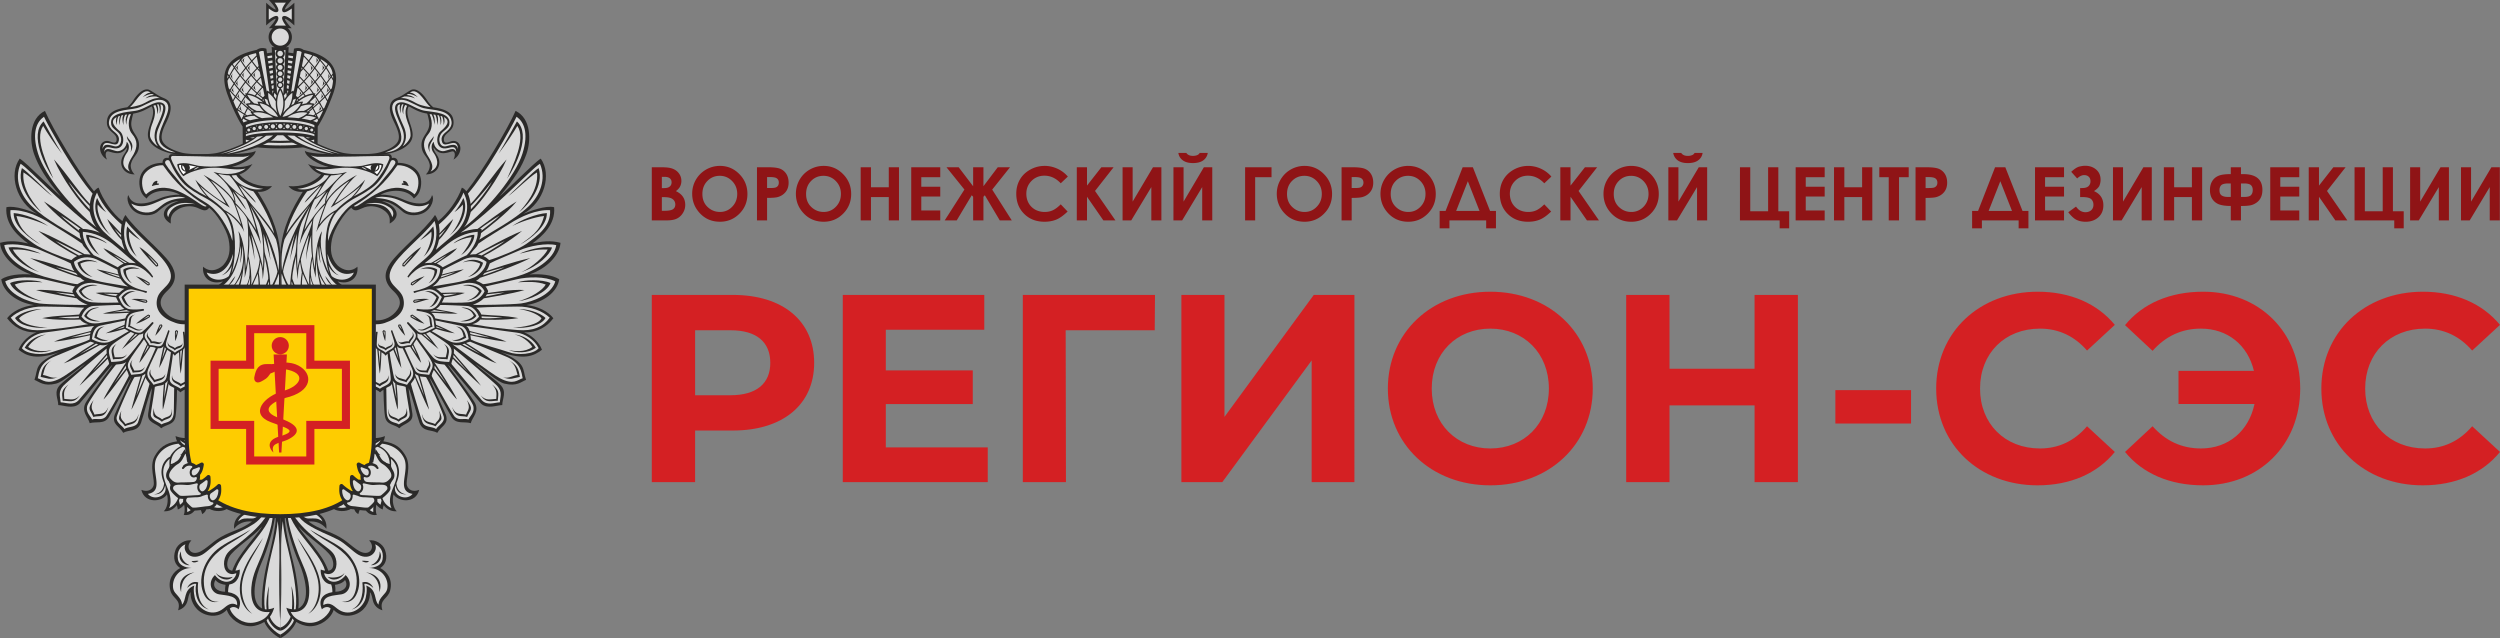 <svg xmlns="http://www.w3.org/2000/svg" fill-rule="evenodd" clip-rule="evenodd" image-rendering="optimizeQuality" shape-rendering="geometricPrecision" text-rendering="geometricPrecision" viewBox="0 0 539.05 137.63"><rect x="0" y="0" width="539.05" height="137.63" fill="#808080" stroke="none"/><defs><style>.fil4{fill:#fefefe}.fil3{fill:#dadada}.fil2{fill:#2b2a29}.fil8{fill:#d42023}.fil6,.fil9{fill-rule:nonzero}.fil9{fill:#dadada}.fil6{fill:#2b2a29}</style></defs><g id="Слой_x0020_1"><g id="_2905098185888" fill-rule="nonzero"><path fill="#d42023" d="M158.02 63.59h-17.48v40.37h9.34V92.83h8.14c10.78 0 17.53-5.59 17.53-14.59 0-9.05-6.75-14.65-17.53-14.65zm-.52 21.63h-7.62V71.21h7.62c5.71 0 8.59 2.59 8.59 7.03 0 4.38-2.88 6.98-8.59 6.98zM191 96.47v-9.35h18.75v-7.26H191v-8.77h21.23v-7.5h-30.51v40.37h31.26v-7.49H191zm58.04-32.88h-28.5v40.37h9.3l-.06-32.75h19.2l.06-7.62zm5.69 40.37h8.82l19.27-26.24v26.24h9.22V63.59h-8.76l-19.26 26.3v-26.3h-9.29v40.37zm66.61.69c12.69 0 22.09-8.82 22.09-20.87 0-12.06-9.4-20.88-22.09-20.88-12.74 0-22.09 8.88-22.09 20.88 0 11.99 9.35 20.87 22.09 20.87zm0-7.95c-7.21 0-12.63-5.25-12.63-12.92s5.42-12.92 12.63-12.92c7.21 0 12.63 5.25 12.63 12.92s-5.42 12.92-12.63 12.92zm56.98-33.11v15.92h-18.34V63.59h-9.34v40.37h9.34V87.41h18.34v16.55h9.34V63.59h-9.34zm17.42 27.74h16.32v-7.21h-16.32v7.21zm43.6 13.32c7.03 0 12.86-2.53 16.66-7.2l-5.99-5.54c-2.71 3.17-6.12 4.79-10.15 4.79-7.56 0-12.92-5.31-12.92-12.92 0-7.62 5.36-12.92 12.92-12.92 4.03 0 7.44 1.61 10.15 4.73l5.99-5.54c-3.8-4.61-9.63-7.15-16.61-7.15-12.57 0-21.91 8.71-21.91 20.88 0 12.17 9.34 20.87 21.86 20.87zm35.7-41.75c-7.16 0-13.04 2.54-16.84 7.21l5.94 5.54c2.82-3.18 6.28-4.79 10.43-4.79 5.77 0 10.1 3.57 11.42 9.11h-16.26v7.15h16.38c-1.21 5.77-5.6 9.58-11.54 9.58-4.15 0-7.61-1.62-10.43-4.79l-5.94 5.54c3.8 4.67 9.68 7.2 16.84 7.2 12.11 0 20.93-8.7 20.93-20.87 0-12.17-8.82-20.88-20.93-20.88zm47.34 41.75c7.04 0 12.86-2.53 16.67-7.2l-6-5.54c-2.71 3.17-6.11 4.79-10.15 4.79-7.55 0-12.92-5.31-12.92-12.92 0-7.62 5.37-12.92 12.92-12.92 4.04 0 7.44 1.61 10.15 4.73l6-5.54c-3.81-4.61-9.63-7.15-16.61-7.15-12.57 0-21.91 8.71-21.91 20.88 0 12.17 9.34 20.87 21.85 20.87z"/><path fill="#8f1416" d="M140.54 47.52V36.06h1.81c1.05 0 1.82.06 2.31.2.69.18 1.24.52 1.64 1.01.41.5.62 1.08.62 1.75 0 .44-.1.83-.28 1.19-.18.36-.49.69-.9 1 .69.33 1.2.74 1.52 1.23.33.49.49 1.07.49 1.74 0 .65-.17 1.23-.51 1.76-.33.53-.76.93-1.29 1.19-.53.26-1.25.39-2.18.39h-3.23zm2.17-9.39v2.43h.49c.54 0 .95-.11 1.21-.34.27-.22.4-.53.4-.91 0-.36-.13-.65-.38-.86-.25-.21-.63-.32-1.14-.32h-.58zm0 4.38v2.94h.56c.92 0 1.54-.12 1.86-.35.31-.23.48-.56.48-.99 0-.5-.19-.89-.57-1.17-.37-.29-.99-.43-1.87-.43h-.46zm12.52-6.74c1.62 0 3.02.58 4.18 1.76 1.17 1.18 1.75 2.61 1.75 4.29 0 1.68-.57 3.1-1.72 4.25-1.15 1.16-2.55 1.74-4.19 1.74-1.73 0-3.16-.59-4.29-1.78-1.14-1.19-1.71-2.61-1.71-4.25a5.948 5.948 0 0 1 2.98-5.21c.93-.53 1.93-.8 3-.8zm-.03 2.14c-1.06 0-1.95.37-2.67 1.11-.72.73-1.08 1.67-1.08 2.81 0 1.27.45 2.27 1.36 3.01.71.58 1.52.86 2.43.86 1.03 0 1.91-.37 2.63-1.12.73-.75 1.09-1.67 1.09-2.77 0-1.09-.36-2.01-1.1-2.77-.73-.75-1.62-1.13-2.66-1.13zm8.02-1.85h2.32c1.25 0 2.16.11 2.71.34.55.23.99.61 1.31 1.12.32.52.48 1.14.48 1.87 0 .8-.21 1.46-.63 1.99-.42.53-.99.9-1.71 1.11-.42.12-1.19.18-2.3.18v4.85h-2.18V36.06zm2.18 4.48h.69c.56 0 .94-.04 1.15-.11.22-.08.39-.21.51-.39.12-.18.18-.4.18-.66 0-.44-.17-.77-.51-.97-.25-.15-.72-.23-1.41-.23h-.61v2.36zm12.19-4.77c1.62 0 3.02.58 4.18 1.76 1.17 1.18 1.76 2.61 1.76 4.29 0 1.68-.58 3.1-1.73 4.25-1.15 1.16-2.55 1.74-4.19 1.74-1.72 0-3.16-.59-4.29-1.78-1.14-1.19-1.71-2.61-1.71-4.25 0-1.09.27-2.1.79-3.02a5.9 5.9 0 0 1 2.19-2.19c.93-.53 1.93-.8 3-.8zm-.03 2.14c-1.06 0-1.95.37-2.67 1.11-.72.73-1.08 1.67-1.08 2.81 0 1.27.45 2.27 1.36 3.01.71.58 1.52.86 2.43.86 1.03 0 1.91-.37 2.63-1.12.73-.75 1.09-1.67 1.09-2.77 0-1.09-.36-2.01-1.1-2.77-.73-.75-1.62-1.13-2.66-1.13zm8.02-1.85h2.22v4.32h3.84v-4.32h2.2v11.46h-2.2v-5.03h-3.84v5.03h-2.22V36.06zm10.9 0h6.26v2.14h-4.09v2.06h4.09v2.11h-4.09v3.01h4.09v2.14h-6.26V36.06zm13.35 6.37-.3-.33-3.24 5.42h-2.59l4.25-6.65-3.87-4.81h2.63l3.12 4.1v-4.1h2.22v4.09l3.09-4.09h2.64l-3.84 4.82 4.22 6.64h-2.59l-3.22-5.42-.3.33v5.09h-2.22v-5.09zm20.42-4.36-1.53 1.45c-1.04-1.1-2.21-1.64-3.52-1.64-1.09 0-2.02.37-2.77 1.12-.75.75-1.13 1.67-1.13 2.76 0 .77.17 1.45.5 2.04.33.59.81 1.06 1.41 1.4.61.33 1.29.5 2.03.5.64 0 1.22-.11 1.74-.35.53-.24 1.11-.67 1.74-1.29l1.48 1.55c-.85.82-1.65 1.4-2.4 1.72-.76.32-1.62.48-2.59.48-1.78 0-3.24-.56-4.38-1.7-1.13-1.12-1.7-2.57-1.7-4.34 0-1.14.26-2.16.78-3.05.51-.89 1.25-1.6 2.22-2.14.96-.54 2-.81 3.12-.81.94 0 1.85.2 2.73.6.88.4 1.63.96 2.27 1.7zm1.93-2.01h2.2v3.96l3.1-3.96h2.64l-4.01 5.11 4.4 6.35h-2.6l-3.53-5.1v5.1h-2.2V36.06zm18.24 0v11.46h-2.17v-7.18l-4.33 7.18h-1.87V36.06h2.17v7.41l4.39-7.41h1.81zm10.97 0v11.46h-2.17v-7.18l-4.32 7.18h-1.88V36.06h2.18v7.41l4.38-7.41h1.81zm-7.31-3.09h1.72c.14.22.32.37.57.48.24.11.53.16.88.16s.67-.06.95-.19c.19-.08.35-.23.49-.45h1.73c-.1.66-.42 1.19-.95 1.59-.53.4-1.28.6-2.23.6-.65 0-1.18-.09-1.62-.27-.43-.18-.78-.43-1.05-.77-.26-.33-.43-.71-.49-1.15zm14.39 3.09h5.7v2.14h-3.53v9.32h-2.17V36.06zm12.81-.29c1.62 0 3.02.58 4.18 1.76 1.17 1.18 1.76 2.61 1.76 4.29 0 1.68-.58 3.1-1.73 4.25-1.15 1.16-2.55 1.74-4.19 1.74-1.72 0-3.16-.59-4.29-1.78-1.14-1.19-1.71-2.61-1.71-4.25 0-1.09.27-2.1.8-3.02a5.948 5.948 0 0 1 5.18-2.99zm-.03 2.14c-1.06 0-1.94.37-2.67 1.11-.72.73-1.07 1.67-1.07 2.81 0 1.27.45 2.27 1.36 3.01.7.58 1.51.86 2.42.86 1.03 0 1.91-.37 2.63-1.12.73-.75 1.09-1.67 1.09-2.77 0-1.09-.36-2.01-1.09-2.77-.73-.75-1.62-1.13-2.67-1.13zm8.02-1.85h2.32c1.26 0 2.16.11 2.71.34.56.23 1 .61 1.32 1.12.32.52.48 1.14.48 1.87 0 .8-.21 1.46-.64 1.99-.41.53-.98.9-1.71 1.11-.42.12-1.19.18-2.3.18v4.85h-2.18V36.06zm2.18 4.48h.7c.55 0 .93-.04 1.14-.11.22-.08.39-.21.51-.39.12-.18.19-.4.19-.66 0-.44-.18-.77-.52-.97-.25-.15-.72-.23-1.4-.23h-.62v2.36zm12.19-4.77c1.62 0 3.02.58 4.19 1.76 1.16 1.18 1.75 2.61 1.75 4.29 0 1.68-.58 3.1-1.73 4.25-1.15 1.16-2.55 1.74-4.19 1.74-1.72 0-3.15-.59-4.29-1.78-1.14-1.19-1.71-2.61-1.71-4.25 0-1.09.27-2.1.8-3.02a5.948 5.948 0 0 1 5.18-2.99zm-.03 2.14c-1.06 0-1.94.37-2.66 1.11-.73.73-1.08 1.67-1.08 2.81 0 1.27.45 2.27 1.36 3.01.7.58 1.51.86 2.42.86 1.03 0 1.91-.37 2.63-1.12.73-.75 1.09-1.67 1.09-2.77 0-1.09-.36-2.01-1.09-2.77-.73-.75-1.62-1.13-2.67-1.13zm11.77-1.85h2.2l3.71 9.42h1.27v3.75h-2.11v-1.71h-7.92v1.71h-2.11v-3.75h1.28l3.68-9.42zm1.12 3.01-2.52 6.41h5.04l-2.52-6.41zm18.01-1-1.53 1.45c-1.04-1.1-2.21-1.64-3.51-1.64-1.1 0-2.03.37-2.78 1.12-.75.75-1.13 1.67-1.13 2.76 0 .77.17 1.45.5 2.04.34.59.81 1.06 1.41 1.4.62.33 1.29.5 2.04.5.63 0 1.21-.11 1.74-.35.52-.24 1.1-.67 1.73-1.29l1.48 1.55c-.85.82-1.65 1.4-2.4 1.72-.75.32-1.62.48-2.58.48-1.79 0-3.25-.56-4.39-1.7-1.13-1.12-1.7-2.57-1.7-4.34 0-1.14.26-2.16.78-3.05.52-.89 1.26-1.6 2.22-2.14.97-.54 2-.81 3.12-.81.94 0 1.86.2 2.73.6.88.4 1.63.96 2.27 1.7zm1.93-2.01h2.2v3.96l3.11-3.96h2.63l-4.01 5.11 4.4 6.35h-2.59l-3.54-5.1v5.1h-2.2V36.06zm15.3-.29c1.62 0 3.01.58 4.18 1.76 1.16 1.18 1.75 2.61 1.75 4.29 0 1.68-.58 3.1-1.73 4.25-1.15 1.16-2.55 1.74-4.19 1.74-1.72 0-3.15-.59-4.29-1.78-1.14-1.19-1.71-2.61-1.71-4.25 0-1.09.27-2.1.8-3.02a5.948 5.948 0 0 1 5.19-2.99zm-.04 2.14c-1.05 0-1.94.37-2.66 1.11-.72.73-1.08 1.67-1.08 2.81 0 1.27.45 2.27 1.36 3.01.7.58 1.51.86 2.42.86 1.03 0 1.91-.37 2.64-1.12.72-.75 1.08-1.67 1.08-2.77 0-1.09-.36-2.01-1.09-2.77-.73-.75-1.62-1.13-2.67-1.13zm16.4-1.85v11.46h-2.18v-7.18l-4.32 7.18h-1.87V36.06h2.17v7.41l4.39-7.41h1.81zm-7.32-3.09h1.73c.13.22.32.37.56.48.24.11.54.16.88.16.35 0 .67-.06.96-.19.18-.08.35-.23.49-.45h1.72c-.1.66-.41 1.19-.95 1.59-.53.4-1.27.6-2.23.6-.64 0-1.18-.09-1.61-.27a2.444 2.444 0 0 1-1.55-1.92zm14.39 14.55V36.06h2.22v9.5h3.85v-9.5h2.2v9.5h2.34v3.67h-2.05v-1.71h-8.56zm12.01-11.46h6.26v2.14h-4.08v2.06h4.08v2.11h-4.08v3.01h4.08v2.14h-6.26V36.06zm8.27 0h2.23v4.32h3.83v-4.32h2.2v11.46h-2.2v-5.03h-3.83v5.03h-2.23V36.06zm9.77 0h6.34v2.15h-2.09v9.31h-2.22v-9.31h-2.03v-2.15zm7.81 0h2.32c1.25 0 2.15.11 2.71.34.55.23.99.61 1.31 1.12.32.52.48 1.14.48 1.87 0 .8-.21 1.46-.63 1.99-.42.53-.99.9-1.71 1.11-.42.12-1.2.18-2.31.18v4.85h-2.17V36.06zm2.17 4.48h.7c.55 0 .93-.04 1.15-.11.21-.08.38-.21.51-.39.12-.18.18-.4.18-.66 0-.44-.17-.77-.52-.97-.25-.15-.72-.23-1.4-.23h-.62v2.36zm14.98-4.48h2.21l3.71 9.42h1.27v3.75h-2.11v-1.71h-7.92v1.71h-2.11v-3.75h1.28l3.67-9.42zm1.13 3.01-2.52 6.41h5.04l-2.52-6.41zm7.48-3.01h6.26v2.14h-4.09v2.06h4.09v2.11h-4.09v3.01h4.09v2.14h-6.26V36.06zm8.84 8.48c.58.81 1.25 1.21 2.03 1.21.52 0 .94-.15 1.26-.44.31-.29.47-.68.47-1.17 0-.47-.15-.87-.46-1.18-.31-.31-.96-.47-1.93-.47h-.48v-1.95h.47c.58 0 1.02-.13 1.32-.39.29-.27.44-.62.44-1.07 0-.41-.12-.74-.37-.97-.25-.24-.58-.36-.99-.36-.49 0-.99.24-1.51.72l-1.28-1.43c.69-.63 1.26-1 1.73-1.12.46-.12.89-.18 1.28-.18.94 0 1.72.27 2.36.81.64.55.96 1.28.96 2.21 0 .41-.08.81-.22 1.2-.14.39-.54.8-1.2 1.24 1.35.6 2.02 1.62 2.02 3.06 0 1.07-.35 1.93-1.07 2.58-.72.65-1.64.97-2.76.97-.71 0-1.34-.13-1.91-.39-.56-.25-1.17-.81-1.83-1.66l1.67-1.22zm16.34-8.48v11.46h-2.18v-7.18l-4.32 7.18h-1.87V36.06h2.17v7.41l4.39-7.41h1.81zm2.6 0h2.22v4.32h3.83v-4.32h2.21v11.46h-2.21v-5.03h-3.83v5.03h-2.22V36.06zm16.63 0v1.48h.49c2.75 0 4.13 1.14 4.13 3.4 0 .65-.11 1.19-.33 1.64-.21.45-.53.82-.95 1.12-.42.29-.85.48-1.29.57-.45.09-1.13.14-2.05.14v3.11H481v-3.11c-.97 0-1.76-.1-2.37-.29-.62-.19-1.13-.56-1.53-1.09-.39-.54-.59-1.21-.59-2.02 0-.77.16-1.41.48-1.94.31-.52.76-.91 1.35-1.16.58-.25 1.46-.37 2.66-.37v-1.48h2.2zm-2.2 3.49h-.51c-.77 0-1.28.13-1.54.37-.25.25-.38.61-.38 1.08 0 .55.15.93.47 1.14.31.21.76.32 1.36.32h.6v-2.91zm2.2 0v2.91h.72c.73 0 1.22-.14 1.46-.41.24-.27.36-.63.36-1.07 0-.45-.12-.8-.38-1.05-.25-.25-.75-.38-1.52-.38h-.64zm6.31-3.49h6.26v2.14h-4.09v2.06h4.09v2.11h-4.09v3.01h4.09v2.14h-6.26V36.06zm8.3 0h2.21v3.96l3.1-3.96h2.64l-4.01 5.11 4.39 6.35h-2.59l-3.53-5.1v5.1h-2.21V36.06zm9.88 11.46V36.06h2.22v9.5h3.85v-9.5h2.2v9.5h2.33v3.67h-2.04v-1.71h-8.56zm20.35-11.46v11.46h-2.18v-7.18l-4.32 7.18h-1.87V36.06h2.17v7.41l4.39-7.41h1.81zm10.97 0v11.46h-2.17v-7.18l-4.32 7.18h-1.88V36.06h2.17v7.41l4.39-7.41h1.81z"/></g><g id="_2905098188512"><path d="M68.47 31.18c-1.38.52-4.46.82-8.07.82-3.59 0-6.67-.3-8.05-.82l-.04-3.89c-1.3-2.01-2.4-4.59-3.24-6.85-2.23-6.03 1.07-8.57 6.28-9.68.56-.4 1.22-.53 2.08-.26l.14.98 1.07-.15-.06-1.19c.23.02.45.05.65.06a2.497 2.497 0 0 1-.41-4.12h-.84c.41-.46 1.34-1.46 1.47-2.06-.6.13-1.6 1.06-2.06 1.47V.59c.46.41 1.46 1.34 2.06 1.48-.13-.61-1.06-1.61-1.47-2.07h4.9c-.41.47-1.34 1.46-1.47 2.07.6-.14 1.59-1.06 2.06-1.48v4.9c-.47-.41-1.46-1.34-2.07-1.47.14.6 1.06 1.6 1.48 2.06h-.84c.55.46.9 1.15.9 1.92 0 .95-.53 1.77-1.3 2.2l.6-.06-.06 1.19 1.07.15.14-.98c.86-.27 1.52-.14 2.08.26 5.21 1.11 8.52 3.65 6.28 9.68-.84 2.26-1.94 4.84-3.24 6.85l-.04 3.89z" class="fil2"/><path d="M60.42 30.37c-2.39 0-4.86-.26-6.49-.64 1.58-.37 4.07-.57 6.49-.57 2.41 0 4.89.2 6.47.57-1.63.38-4.09.64-6.47.64z" class="fil3"/><path d="M53.01 30.58v-.47c1.52.44 4.56.71 7.39.71 2.84 0 5.82-.28 7.34-.72v.48c-1.41.5-3.79.77-7.31.78-3.56-.01-6.01-.28-7.42-.78zm14.82-2.32v.38c-.07-.03-.15-.06-.23-.09.1-.07.18-.17.23-.29zm-5.77-8.01c-.04-.23-.1-.46-.17-.69h.27l-.1.69zm9.11-.04c-.14.37-.32.85-.53 1.37l-.42-.72c.34-.35.69-.73 1.04-1.14l.05.09c-.05.15-.09.28-.14.4zm.37-1.18-.24.29c-.26-.44-.53-.87-.81-1.3.32-.42.63-.85.94-1.3l.38.68a9.9 9.9 0 0 1-.27 1.63zm.29-2.08-.25-.45.21-.31c.03.25.04.5.04.76zm-.1-1.1-.28.42c-.37-.66-.66-1.19-1-1.69.13-.2.26-.4.38-.6.5.53.78 1.18.9 1.87zm-1.07-2.04c-.12.19-.23.37-.36.56-.32-.46-.68-.91-1.18-1.46l.08-.13a9.418 9.418 0 0 1 1.46 1.03zM69 12.67l-.04.06-.15-.16.19.1zm-.78-.39c.22.24.43.46.61.66-.29.48-.62.99-.99 1.52-.36-.43-.73-.86-1.12-1.29.34-.45.63-.86.82-1.17.22.09.45.18.68.28zm-.91-.36c-.18.28-.45.66-.75 1.07-.32-.35-.66-.7-1.01-1.05l.1-.48c.54.11 1.1.27 1.66.46zm-1.81.3c.31.32.62.64.92.97-.33.44-.7.91-1.05 1.34l-.27-.28.4-2.03zm-.46 2.31.18.19-.28.33.1-.52zm-.2.97c.17-.18.36-.39.54-.61.41.43.8.85 1.17 1.28-.33.39-.68.8-1.05 1.19-.27-.29-.55-.6-.85-.9l.19-.96zm-.24 1.24c.26.27.5.53.74.8-.34.36-.7.72-1.11 1.03l.37-1.83zm-.46 2.3.11-.1c.35.39.68.78.99 1.18-.35.3-.71.6-1.08.9l.02-.15-.13.03c-.08-.09-.15-.18-.23-.26l.32-1.6zm.14 2.53c-.12.09-.23.19-.34.3.06-.18.11-.35.17-.52l.17.22zm3.19 4.51c.33-.14.65-.31.94-.52l.18.41c-.09.15-.17.3-.26.44-.25-.13-.54-.24-.86-.33zm.73-1c-.09-.04-.2-.09-.33-.13l.21-.14.12.27zm.08-.39c.56-.37 1.02-.68 1.4-.88-.3.66-.62 1.31-.94 1.9l-.13-.3.08-.07-.15-.09c-.08-.18-.17-.37-.26-.56zm1.64-1.4-.19.13c-.25-.44-.51-.88-.72-1.35.35-.34.7-.68 1.05-1.03.15.27.31.54.47.82-.19.45-.39.94-.61 1.43zm-5.9-12.28c.36-.07.82.03 1.01.23l-1.71 8.57c-.01-.1-.03-.2-.04-.29l-.19.1c-.01 0-.12.06-.3.19l1.23-8.8zm2.56 2.35c.39.43.76.86 1.13 1.3-.31.43-.65.87-1.01 1.32-.37-.42-.76-.84-1.17-1.28.35-.42.72-.89 1.05-1.34zm2.52 2.68c-.35-.47-.72-.93-1.1-1.4.37-.52.71-1.03 1-1.52.49.55.85 1 1.16 1.46-.34.5-.7.99-1.06 1.46zm-1.18 1.42c-.34-.43-.69-.86-1.07-1.3.36-.44.7-.88 1.01-1.32.38.46.74.93 1.09 1.39-.34.43-.68.83-1.03 1.23zm-1.24 1.32c-.32-.41-.66-.82-1.03-1.24.37-.4.72-.8 1.05-1.19.38.43.73.86 1.06 1.29-.35.39-.71.77-1.08 1.14zm-1.26 1.18c-.31-.4-.64-.79-.99-1.18.37-.35.72-.71 1.06-1.06.36.41.7.81 1.02 1.22-.36.35-.72.69-1.09 1.02zm4.94-2.15c-.36-.53-.73-1.05-1.11-1.58.36-.46.71-.94 1.05-1.45.34.51.63 1.04 1 1.71-.31.46-.62.9-.94 1.32zm-1.15 1.43c-.37-.54-.74-1.06-1.14-1.59.35-.39.69-.8 1.03-1.22.38.52.75 1.05 1.1 1.58-.32.43-.65.84-.99 1.23zm-1.23 1.33-.09-.14.12-.3-.22-.01s-.04 0-.11.01c-.27-.39-.55-.78-.86-1.17.37-.36.73-.74 1.09-1.13.4.53.77 1.05 1.13 1.6-.34.39-.69.77-1.06 1.14zm-.57-.42c-.34.04-.89.15-1.52.43-.11-.14-.22-.29-.33-.44.37-.32.74-.66 1.1-1.01.26.34.51.68.75 1.02zm.24.75c.04-.07.08-.15.12-.22l.05.06-.17.16zm-1.98-.22c-.3.15-.63.33-.95.56-.09.06-.17.12-.25.18l-.17-.22c.37-.29.73-.59 1.08-.9.1.13.2.25.29.38zm1.04 1.56-.14.01.09-.09.05.08zm-.3 1.8c-.09-.02-.19-.04-.31-.06.42-.22.8-.49 1.15-.82l.05.11c-.28.25-.58.5-.89.77zm3.69-3.39c-.25-.41-.5-.81-.76-1.2.34-.4.68-.81 1-1.23.28.43.54.85.79 1.29-.35.41-.69.79-1.03 1.14zm-1.26 1.25c-.24-.38-.47-.76-.72-1.13.36-.37.72-.75 1.06-1.14.25.39.51.79.75 1.2-.36.37-.72.72-1.09 1.07zm-1.35 1.21-.07-.12c.17-.18.32-.38.47-.59l-.21-.05c-.01-.01-.26-.08-.69-.1l-.16-.26c.38-.34.76-.69 1.12-1.05.24.37.48.75.71 1.13-.37.34-.76.69-1.17 1.04zm-.07.38c.2.38.39.75.56 1.11l-.41.26a5.61 5.61 0 0 0-1.09-.18l-.03-.06c.14-.13.28-.28.4-.43l-.18-.07.75-.63zm1.37-1.22c.25.42.5.85.75 1.29-.35.24-.8.55-1.36.91-.17-.37-.37-.75-.58-1.14.42-.36.81-.71 1.19-1.06zm-6.92-3.93.44.15-.1.7-.38-.15.04-.7zm.05-1.06.54.15-.09.66-.48-.15.03-.66zm.05-1.07.64.16-.09.61-.58-.15.03-.62zm.05-1.06.74.15-.09.59-.67-.15.02-.59zm.06-1.07.83.15-.08.55-.78-.15.03-.55zm.05-1.06.92.15-.07.52-.88-.16.03-.51zm.05-1.07 1.02.15-.06.48-.98-.15.02-.48zm-.93 15.13c-.02-.16-.1-.3-.2-.41l.43.01a.8.8 0 0 0-.23.4zm.22.73-.45-.01c.11-.11.19-.25.23-.41.03.17.11.31.22.42zm1.31-.72a.768.768 0 0 0-.18-.36l.42.04c-.11.08-.19.19-.24.32zm.14.77-.4-.02c.1-.08.18-.19.23-.31a.8.8 0 0 0 .17.33zm1.26-.76c-.03-.08-.08-.16-.13-.23l.3.04a.75.75 0 0 0-.17.19zm.09.86-.31-.03c.07-.05.12-.12.17-.2.03.09.08.16.14.23zm1.22-.64a.65.65 0 0 0-.09-.23l.28.05c-.07.05-.14.11-.19.18zm-.01.77-.27-.03c.06-.05.13-.11.17-.18.02.08.05.15.1.21zm1.24-.48a.62.62 0 0 0-.08-.24l.27.08c-.07.05-.14.1-.19.16zm-.09.68-.16-.03c.04-.04.08-.07.11-.12.01.06.03.1.05.15zm-4.62-1.49c.25 0 .46.2.46.45s-.21.45-.46.45c-.24 0-.44-.2-.44-.45s.2-.45.44-.45zm1.47.14c.23 0 .41.19.41.42 0 .23-.18.42-.41.42-.23 0-.42-.19-.42-.42 0-.23.19-.42.42-.42zm1.31.15c.22 0 .39.17.39.38 0 .22-.17.39-.39.39-.21 0-.38-.17-.38-.39 0-.21.17-.38.38-.38zm1.26.28c.19 0 .35.15.35.35 0 .19-.16.35-.35.35-.19 0-.35-.16-.35-.35 0-.2.16-.35.35-.35zm1.17.34c.18 0 .32.14.32.32 0 .17-.14.31-.32.31s-.32-.14-.32-.31c0-.18.14-.32.32-.32z" class="fil3"/><path d="m66.88 14.04.57.61-.48.63c.21-.51.17-.9-.09-1.24zm1.25 1.5.57.62-.48.63c.21-.51.21-.91-.09-1.25zm1.36 1.78.53.67-.54.58c.26-.49.27-.94.01-1.25zm.95 1.49.5.65-.57.54c.28-.47.31-.86.07-1.19zm-2.15-.07.5.65-.57.55c.29-.47.31-.87.07-1.2zm-2.55-.44.5.66-.57.54c.28-.47.31-.87.07-1.2zm1.23-1.27.55.62-.53.58c.25-.49.24-.89-.02-1.2zm-1.23-1.49.54.62-.52.59c.24-.5.24-.9-.02-1.21zm2.29-3.14.59.56-.47.63c.21-.51.16-.91-.12-1.19zm1.36 1.58.57.6-.51.6c.23-.5.22-.9-.06-1.2zm1.24 1.78.48.7-.43.65c.21-.51.2-.99-.05-1.35zm-1.37 4.38.42.66-.57.54c.29-.47.36-.77.15-1.2zm-.4 2.64.42.71-.63.47c.34-.43.41-.82.21-1.18zm-4.27-3.19.4.53-.45.43c.22-.38.24-.7.05-.96zm3.4 1.78.42.66-.57.54c.28-.47.36-.77.15-1.2z" class="fil2"/><path d="M68.13 25.39c-.37.23-.77.42-1.21.55-.58-.15-1.22-.28-1.9-.37.36-.16.69-.36 1-.59.74-.01 1.47.12 2.11.41zm-3.97-3.3c.94-.88 2.18-1.52 3.39-1.64a5.52 5.52 0 0 1-1.51 1.84c-.29.05-.6.11-.93.21.09-.19.17-.38.24-.58h-.22c-.01 0-.39 0-.97.17zm-2.45-2.07c.05.23.08.47.1.71-.15.18-.3.39-.45.62-.04-.26-.08-.51-.15-.76.15-.21.32-.4.5-.57zm2.09 1.26c-.1.38-.24.76-.43 1.12-.18.09-.37.19-.57.32.17-.39.31-.79.4-1.2.25-.12.46-.19.6-.24zm1.09 1.63c.8-.31 1.67-.43 2.47-.31-.48.56-1.14 1.01-1.86 1.32-.44-.02-1 .01-1.62.17.39-.34.73-.74 1.01-1.18zm-3.49-1.03c.41-.75.97-1.4 1.63-1.86.06 1.02-.24 2.12-.77 3.07-.47.38-.88.81-1.21 1.29.24-.7.36-1.44.36-2.19 0-.1-.01-.21-.01-.31zm4.91 2.46c-.52.51-1.21.9-1.94 1.14-.74-.08-1.54-.14-2.39-.17 1.2-.88 2.91-1.31 4.33-.97z" class="fil3"/><path d="M64.89 22.25c-.69 1.49-2.35 2.7-3.97 2.95.72-1.46 2.34-2.74 3.97-2.95zm-11.86 6.01c.05.12.12.22.22.29-.08.03-.15.06-.22.09v-.38zm5.76-8.01-.09-.69h.27c-.08.23-.13.46-.18.69zm-9.1-.04c-.05-.12-.1-.25-.14-.4l.05-.09c.35.41.69.79 1.03 1.14-.14.24-.28.48-.41.72-.21-.52-.4-1-.53-1.37zm-.37-1.18a9.9 9.9 0 0 1-.27-1.63l.38-.68c.31.45.62.88.93 1.3-.27.43-.54.86-.8 1.3l-.24-.29zm-.29-2.08c0-.26.01-.51.04-.76l.21.31-.25.45zm.09-1.1c.13-.69.4-1.34.9-1.87l.39.6c-.34.5-.64 1.03-1 1.69l-.29-.42zm1.07-2.04.15-.12c.42-.35.86-.65 1.31-.91l.08.13c-.49.55-.86 1-1.17 1.46a18 18 0 0 1-.37-.56zm1.67-1.14.19-.1-.15.16-.04-.06zm.78-.39c.23-.1.45-.19.68-.28.19.31.48.72.81 1.17-.38.43-.76.86-1.12 1.29-.37-.53-.7-1.04-.99-1.52.19-.2.39-.42.62-.66zm.91-.36c.56-.19 1.12-.35 1.65-.46l.1.48c-.34.35-.68.7-1.01 1.05-.3-.41-.56-.79-.74-1.07zm1.81.3.4 2.03-.27.28c-.35-.43-.72-.9-1.05-1.34.3-.33.6-.65.92-.97zm.46 2.31.1.52-.28-.33.18-.19zm.19.97.19.96c-.29.3-.57.61-.84.9-.37-.39-.72-.8-1.05-1.19.37-.43.75-.85 1.16-1.28.19.22.38.43.54.61zm.25 1.24.36 1.83c-.4-.31-.76-.67-1.1-1.03.24-.27.48-.53.74-.8zm.46 2.3.32 1.6c-.08.08-.15.17-.23.26l-.14-.03.03.15c-.37-.3-.73-.6-1.08-.9.31-.4.63-.79.98-1.18l.12.1zm-.14 2.53.16-.22c.06.17.12.34.18.52a4.57 4.57 0 0 0-.34-.3zm-3.19 4.51c-.32.09-.62.2-.87.33-.08-.14-.17-.29-.25-.44l.17-.41c.3.21.61.38.95.52zm-.74-1 .12-.27.21.14c-.13.04-.24.09-.33.13zm-.07-.39c-.09.19-.18.38-.26.56l-.15.09.08.07-.13.3c-.33-.59-.65-1.24-.95-1.9.39.2.84.51 1.41.88zm-1.64-1.4c-.22-.49-.43-.98-.61-1.43.16-.28.31-.55.47-.82.35.35.69.69 1.05 1.03-.22.47-.47.91-.73 1.35l-.18-.13zm5.9-12.28 1.23 8.8c-.18-.13-.3-.19-.3-.19l-.19-.1c-.02.09-.03.19-.04.29l-1.71-8.57c.19-.2.65-.3 1.01-.23zm-2.56 2.35c.33.45.69.92 1.04 1.34-.41.44-.79.86-1.16 1.28-.36-.45-.7-.89-1.01-1.32.36-.44.74-.87 1.13-1.3zm-2.52 2.68c-.37-.47-.72-.96-1.06-1.46.31-.46.67-.91 1.16-1.46.29.49.63 1 1 1.52-.39.47-.75.93-1.1 1.4zm1.18 1.42c-.36-.4-.7-.8-1.03-1.23.34-.46.71-.93 1.09-1.39.31.44.64.88 1 1.32-.37.44-.73.87-1.06 1.3zm1.24 1.32c-.37-.37-.73-.75-1.08-1.14.33-.43.68-.86 1.05-1.29.33.39.68.79 1.05 1.19-.36.42-.7.83-1.02 1.24zm1.26 1.18c-.38-.33-.74-.67-1.09-1.02.32-.41.66-.81 1.01-1.22.34.35.7.71 1.07 1.06-.35.39-.68.78-.99 1.18zm-4.94-2.15c-.32-.42-.63-.86-.95-1.32.37-.67.67-1.2 1-1.71.35.51.7.99 1.06 1.45-.39.53-.76 1.05-1.11 1.58zm1.15 1.43c-.34-.39-.67-.8-1-1.23.35-.53.72-1.06 1.11-1.58.34.42.68.83 1.03 1.22-.4.53-.78 1.05-1.14 1.59zm1.22 1.33c-.36-.37-.71-.75-1.06-1.14.36-.55.74-1.07 1.14-1.6.35.39.71.77 1.08 1.13-.3.39-.58.78-.85 1.17-.07-.01-.11-.01-.12-.01l-.21.01.12.3-.1.14zm.58-.42c.24-.34.49-.68.75-1.02.36.35.72.69 1.09 1.01-.11.15-.21.3-.32.44-.64-.28-1.18-.39-1.52-.43zm-.25.75-.16-.16.05-.06c.03.07.07.15.11.22zm1.99-.22c.09-.13.19-.25.28-.38.36.31.72.61 1.09.9l-.17.22c-.08-.06-.16-.12-.25-.18-.33-.23-.65-.41-.95-.56zm-1.04 1.56.05-.08.09.09-.14-.01zm.3 1.8c-.31-.27-.61-.52-.9-.77l.06-.11c.34.33.73.6 1.15.82-.12.02-.23.04-.31.06zm-3.69-3.39c-.34-.35-.68-.73-1.04-1.14.26-.44.52-.86.8-1.29.32.42.65.83 1 1.23-.26.39-.52.79-.76 1.2zm1.26 1.25c-.38-.35-.74-.7-1.09-1.07.24-.41.49-.81.75-1.2.34.39.69.77 1.06 1.14-.25.37-.49.75-.72 1.13zm1.35 1.21c-.41-.35-.8-.7-1.18-1.04.24-.38.47-.76.72-1.13.36.36.73.71 1.12 1.05l-.16.26c-.43.02-.68.09-.69.1l-.21.05c.14.21.3.41.47.59l-.07.12zm.07.38.74.63-.17.07c.12.15.25.3.39.43l-.03.06c-.42.03-.79.1-1.09.18l-.41-.26c.17-.36.36-.73.57-1.11zm-1.37-1.22c.38.35.77.7 1.18 1.06-.21.39-.4.77-.58 1.14-.55-.36-1-.67-1.35-.91.25-.44.49-.87.75-1.29zm6.92-3.93.03.7-.38.15-.09-.7.44-.15zm-.05-1.06.03.66-.48.15-.09-.66.54-.15zm-.06-1.07.03.62-.57.15-.09-.61.63-.16zm-.05-1.06.03.59-.68.15-.08-.59.73-.15zm-.05-1.07.03.55-.78.15-.08-.55.83-.15zm-.05-1.06.03.51-.88.16-.08-.52.93-.15zm-.06-1.07.03.48-.98.15-.07-.48 1.02-.15zm.94 15.13a.8.8 0 0 0-.23-.4l.43-.01c-.1.11-.18.25-.2.41zm-.22.73c.11-.11.19-.25.22-.42.04.16.12.3.23.41l-.45.01zm-1.31-.72a.775.775 0 0 0-.24-.32l.41-.04c-.08.1-.15.22-.17.36zm-.14.77a.8.8 0 0 0 .17-.33c.05.12.13.23.23.31l-.4.02zm-1.26-.76c-.05-.07-.1-.13-.17-.19l.3-.04c-.06.07-.1.15-.13.23zm-.09.86c.06-.07.11-.14.14-.23.04.08.1.15.17.2l-.31.03zm-1.23-.64a.769.769 0 0 0-.18-.18l.28-.05c-.04.07-.08.15-.1.23zm.02.77c.04-.06.08-.13.09-.21.05.07.11.13.18.18l-.27.03zm-1.25-.48a.934.934 0 0 0-.18-.16l.27-.08c-.04.07-.07.15-.09.24zm.1.68c.02-.05.04-.09.05-.15.03.05.07.08.11.12l-.16.03zm4.61-1.49c.25 0 .45.2.45.45s-.2.45-.45.45-.45-.2-.45-.45.2-.45.45-.45zm-1.46.14c.23 0 .42.19.42.42 0 .23-.19.42-.42.42-.23 0-.42-.19-.42-.42 0-.23.19-.42.42-.42zm-1.32.15c.22 0 .39.17.39.38 0 .22-.17.39-.39.39-.21 0-.38-.17-.38-.39 0-.21.17-.38.38-.38zm-1.25.28c.19 0 .35.15.35.35 0 .19-.16.35-.35.35-.2 0-.35-.16-.35-.35 0-.2.15-.35.35-.35zm-1.17.34c.17 0 .32.14.32.32 0 .17-.15.31-.32.31-.18 0-.32-.14-.32-.31 0-.18.14-.32.32-.32z" class="fil3"/><path d="M53.98 14.04c-.26.34-.3.73-.09 1.24l-.48-.63.57-.61zm-1.25 1.5c-.3.34-.3.74-.09 1.25l-.48-.63.57-.62zm-1.36 1.78c-.26.31-.25.76 0 1.25l-.53-.58.53-.67zm-.95 1.49c-.24.33-.22.72.07 1.19l-.57-.54.5-.65zm2.15-.07c-.24.33-.22.73.06 1.2l-.57-.55.51-.65zm2.55-.44c-.24.33-.22.73.07 1.2l-.57-.54.5-.66zm-1.23-1.27c-.27.31-.27.71-.02 1.2l-.53-.58.55-.62zm1.23-1.49c-.26.31-.27.71-.02 1.21l-.53-.59.55-.62zm-2.29-3.14c-.29.28-.33.68-.12 1.19l-.48-.63.6-.56zm-1.36 1.58c-.28.3-.3.7-.06 1.2l-.51-.6.57-.6zm-1.25 1.78c-.24.36-.25.84-.04 1.35l-.43-.65.47-.7zm1.37 4.38c-.2.43-.13.73.15 1.2l-.57-.54.42-.66zm.4 2.64c-.19.36-.12.75.22 1.18l-.63-.47.41-.71zm4.27-3.19c-.19.26-.17.58.06.96l-.45-.43.39-.53zm-3.39 1.78c-.21.43-.14.73.15 1.2l-.57-.54.42-.66z" class="fil2"/><path d="M52.73 25.39c.63-.29 1.37-.42 2.11-.41.31.23.64.43 1 .59-.69.09-1.32.22-1.91.37a4.86 4.86 0 0 1-1.2-.55zm3.96-3.3c-.57-.17-.95-.17-.96-.17h-.22c.07.2.15.39.24.58-.33-.1-.65-.16-.93-.21a5.52 5.52 0 0 1-1.51-1.84c1.21.12 2.44.76 3.38 1.64zm2.46-2.07c.18.17.34.36.49.57-.06.25-.11.5-.14.76-.15-.23-.3-.44-.45-.62.01-.24.05-.48.1-.71zm-2.09 1.26c.14.05.34.12.6.24.09.41.23.81.4 1.2-.2-.13-.39-.23-.57-.32a4.79 4.79 0 0 1-.43-1.12zm-1.09 1.63c.28.44.62.84 1.01 1.18-.63-.16-1.18-.19-1.62-.17-.73-.31-1.38-.76-1.86-1.32.8-.12 1.67 0 2.47.31zm3.49-1.03c0 .1-.01.21-.01.31 0 .75.12 1.49.36 2.19-.33-.48-.74-.91-1.21-1.29-.53-.95-.83-2.05-.77-3.07.65.46 1.21 1.11 1.63 1.86zm-4.91 2.46c1.42-.34 3.13.09 4.33.97-.85.03-1.65.09-2.39.17-.74-.24-1.42-.63-1.94-1.14zm1.42-2.09c1.63.21 3.25 1.49 3.97 2.95-1.63-.25-3.29-1.46-3.97-2.95zm4.94 4.97c0 .27-.21.48-.48.48s-.48-.21-.48-.48.21-.49.48-.49.48.22.48.49z" class="fil3"/><path d="M60.4 26.33c-3.29 0-6.11.52-7.38 1.16v-.5c1.27-.63 4.09-1.14 7.4-1.14 3.29 0 6.11.51 7.37 1.14v.5c-1.26-.64-4.08-1.16-7.39-1.16zm-.14-7.31c-.18.3-.35.71-.53 1.23l-.46-9.46c.12.03.26.06.41.07-.17.18-.28.42-.28.69 0 .33.16.62.41.81a.935.935 0 0 0 .04 1.49c-.2.16-.33.4-.33.68 0 .3.15.56.37.72a.833.833 0 0 0 .04 1.31c-.18.14-.29.35-.29.6 0 .26.13.49.33.62-.16.13-.26.33-.26.55 0 .34.23.62.55.69zm.88-8.16c.15-.01.29-.04.41-.07l-.46 9.46c-.17-.52-.35-.93-.54-1.23a.7.7 0 0 0 .56-.69c0-.22-.1-.42-.26-.55.2-.13.33-.36.33-.62 0-.25-.12-.46-.29-.6.2-.15.34-.39.34-.67a.81.81 0 0 0-.31-.64c.23-.16.37-.42.37-.72 0-.28-.12-.52-.32-.68.23-.18.38-.45.38-.76 0-.3-.13-.56-.34-.73.24-.19.4-.48.4-.81 0-.27-.1-.51-.27-.69zm-.74 17.7c-3.29 0-6.11.3-7.38.82v-.42c1.27-.53 4.09-.84 7.4-.84 3.29 0 6.11.31 7.37.84v.42c-1.26-.52-4.08-.82-7.39-.82zm.69-6.37c0 .96-.21 1.98-.66 2.83-.45-.85-.67-1.87-.67-2.83 0-.92.21-1.93.67-2.76.45.83.66 1.84.66 2.76zm-.02-20.76c-.13.22-.27.53-.23.8.16 1.04 1.79-.19 2.07-.4v2.43c-.36-.28-1.16-.89-1.67-.81-1.04.16.19 1.79.41 2.07h-2.44c.28-.36.89-1.16.81-1.67-.16-1.04-1.79.19-2.07.41V1.82c.36.28 1.16.88 1.67.81 1.04-.16-.19-1.79-.41-2.06h2.44c-.25.31-.45.6-.58.86zm-.64 4.72c1.02 0 1.85.83 1.85 1.85s-.83 1.85-1.85 1.85-1.85-.83-1.85-1.85.83-1.85 1.85-1.85z" class="fil3"/><path d="M60.33 16.71h.16c.21.04.37.22.37.45 0 .25-.2.45-.45.45s-.45-.2-.45-.45c0-.23.16-.41.37-.45zm.18 1.21c.19.04.32.21.32.41a.425.425 0 1 1-.85 0c0-.2.14-.37.32-.41h.21zm-.21-2.51c.03 0 .07.01.11.01.04 0 .08-.01.11-.01.22.05.38.25.38.48 0 .28-.22.49-.49.49-.28 0-.5-.21-.5-.49 0-.23.17-.43.39-.48zm-.03-1.39c.05.01.09.01.14.01.04 0 .09 0 .13-.01.23.06.39.27.39.51 0 .29-.23.53-.52.53-.29 0-.53-.24-.53-.53 0-.24.17-.45.39-.51zm.14-.37a.56.56 0 0 1-.56-.56c0-.27.18-.49.42-.55.05.01.09.01.14.01.04 0 .09 0 .14-.01.24.06.42.28.42.55 0 .29-.22.53-.51.56h-.05zm0-2.69c.33 0 .59.26.59.59 0 .33-.26.59-.59.59-.33 0-.6-.26-.6-.59 0-.33.27-.59.6-.59z" class="fil3"/><path d="M60.43 137.63c1.46-.75 2.87-2.15 3.44-3.53.77.48 1.81.9 2.88.93 2.3.05 4.58-1.59 5.2-3.53 1.66 1.71 3.77 1.41 5.11.78 2.02-.95 2.81-3.1 2.7-4.6.38.35.48 1.19.65 1.86.27 1.04 1 1.74 2.04 2.05-.74-2.4 1.22-2.41 1.68-4.28.58-2.35-.59-4-2.14-4.83 1.13-.71 1.67-2.08 1.02-3.9-.47-1.36-2.16-2.29-3.43-2.05 1.22 1.18.51 2.75-.84 2.69-1.67-.06-3.32-2.19-5.51-3.43-2.43-1.39-4.31-1.56-6.71-3.34 1.65-.15 2.92.4 3.85 1.57.27-2.54-1.89-3.47-3.34-4.46-2.9-1.97.26-6.67 2.51-7.25 3.13-.81 5.2 1.13 4.92 3.47-.32 2.67-2.91 1.96-3.99 1.46-.02 1.44 1.27 2.44 1.85 2.69.86.37 2.69.52 4-.65.05.77.29 1.17.93 1.58.3-1.05.49-1.33 1.05-2.21.37 1.85 1.63 2.6 2.94 2.37-.32-.72-.2-1.77-.09-2.2.3.41.71.75 1.36 1.05.06-.34.09-.64.22-.96.64.89 1.63 1.41 2.82 1.33-.72-.63-1.07-2.26-.7-3.65 1.01 1.66 4.83 2.06 5.53-.97-1.44.59-2.35-.1-2.62-.89-.4-1.16 1.01-4.16-.29-6.42-.99-1.73-2.14-2.76-4.83-3.16.22-.34.28-.62.37-1.12-2.46.94-4.63.28-5.58-1.76.5.25 1.23.34 1.88.33-2.16-1.82-2.05-6.81-.48-9.44.19-.1.31-.24.48-.33.51 1.02 1.92 1.02 2.64 1.77.28-.28.43-.34.73-.56 0 0 .06 4.1.33 5.75.31 1.93 2.12 1.7 3.08 2.55 1.11-1.15 3.1-1.14 2.82-3.2-.31-2.18-.73-4.08-.81-5.46.65 1.25 1.83 6.05 2.35 7.48.75 2.04 2.72 1.45 3.84 2.17.75-1.42 2.56-1.81 1.84-3.9-.2-.57-3.2-6.97-3.61-8.13 1.05 1.52 3.89 7.1 4.85 8.65 1.01 1.61 2.82.87 4.14 1.3.25-1.24 2.04-2.54.77-4.58-1.69-2.71-5.45-7.44-5.72-8.07.82.68 6.72 8.04 7.2 8.47 1.35 1.2 3.38.3 4.54.27-.01-1.37 1.11-2.91-.47-4.42-1.41-1.36-4.63-3.7-5.36-4.45 2.19 1.44 4.75 3.86 6.31 4.25 2.67.66 3.61-.41 4.65-.81-.87-2.46.23-3.61-5.48-6.01 5 1.78 7.16.9 8.91-.49-.69-1.8-2.43-3.25-3.88-3.74 3.03.07 5.03-1.32 6.34-3.05-1.1-1.47-3.32-2.58-5.81-2.85 3.75-.54 6.72-2.89 7.07-5.56-1.55-.96-4.01-1.19-6.43-1.03 3.85-1.29 6.52-4.23 6.71-6.82-2.1-.59-4.21-.3-6.06.13 1.96-1.43 5.04-4.02 4.68-7.81-1.84-.44-5.19.83-6.66 1.44 4.57-2.56 6.2-8.51 3.78-11.92-1.4.81-7.85 7.42-8.88 8.16 3.28-3.82 4.85-6.52 5.78-9.11 1.01-2.81 1.11-7.67-2.33-9.34-1.62 3.76-7.36 13.37-10.59 17.33-.29-.28-.59-.67-1-.78-.78 2.46-3.08 5.69-5.11 7.21-.1-.21-.26-.79-.67-1.32-2.17 3.27-7.83 7.72-9.66 10.43-1.38 2.05-1.44 3.94.55 5.84.79.76 2.34 2.2 1 4.14-2.13 3.12-6.88 3-8.26.32 2.61-.29 3.65-3.11 2.67-5.26l-1.29-.11c-.91.83-2.25 1.09-3.6.54-1.11-.46-1.96-1.06-2.42-1.58 2.43.82 4.56-.65 4.28-3.16-1.97 1.7-3.99.06-4.37-.37-1.29-1.45-1.62-3.1-1.12-5.58.44-2.17 2.65-5.62 4.17-6.78.17.25.51.68 1.22.55.47-.09 1.2-.5 1.67-.65 1.48-.46 2.97-.07 3.86.48 1.71 1.04 1.56 2.16 1.53 3.05 2.61-1.5 1.66-3.88-1.69-4.83 2.33.03 4.21 2.09 4.67 2.41 1.27.89 3.11.69 4.18.19 2.05-.96 2.52-3.35 1.95-3.9-.21.86-.9 1.62-2.04 1.76-1.79.22-3.49-.54-4.83-1.11-1.1-.47-2.96-.82-4.24-.73 2.3-1.32 5.94-1.17 7.21.82.76-.63 1.26-1.2 1.49-2.51.6-3.42-2.03-5.2-4.93-5.2.03-.82-.55-1.24-1.3-1.03.01-.46-.22-.83-.65-.83H72.41c-2.25 0-6.21-.18-6.68-.75.08 1.43 3.13 3.06 5.12 3.48-1.63.17-3.16-.01-4.43-.61.69 1 1.49 1.81 2.81 2.24-1.39 1.7-4.21 2.79-7.03 2.52.67.86 1.92 1.37 3.08 1.22-2.29 3.61-4.38 7.59-4.85 13.05v83.23zm1.08-26.55c.33 2.69 1.46 6.92 3.01 10.38 1.11 2.48 2.72 8.27-.19 9.75.28-2.07-.28-6.89-1.14-10.11-.49-1.83-2.21-8.75-1.68-10.02zm12.89 13.97c.87 1.47-.33 2.53-2.08 2.54.03-.62.01-.8-.09-1.49.7-.08 1.66-.35 2.17-1.05zm-10.08-11.56c2.06 2.42 6.15 4.82 7.14 6.65.49.9.79 2.73-.67 2.91-.82-2.21-1.85-3.49-3.15-5.23-.86-1.14-2.58-3.1-3.32-4.33z" class="fil2"/><path d="M60.43 137.63c-1.46-.75-2.87-2.15-3.44-3.53-.78.47-1.81.9-2.88.93-2.31.05-4.59-1.59-5.21-3.53-1.66 1.71-3.77 1.41-5.1.78-2.02-.95-2.82-3.1-2.7-4.6-.39.35-.48 1.19-.66 1.86-.27 1.04-.99 1.74-2.04 2.05.75-2.4-1.21-2.41-1.67-4.28-.59-2.35.58-4 2.13-4.83-1.13-.71-1.67-2.08-1.02-3.9.48-1.36 2.17-2.29 3.44-2.05-1.23 1.18-.51 2.75.84 2.69 1.66-.06 3.32-2.19 5.51-3.43 2.43-1.39 4.3-1.56 6.71-3.34-1.65-.15-2.93.4-3.86 1.57-.26-2.54 1.89-3.47 3.35-4.46 2.89-1.97-.27-6.67-2.51-7.25-3.13-.81-5.21 1.13-4.92 3.47.32 2.67 2.91 1.96 3.99 1.45.01 1.45-1.28 2.45-1.86 2.7-.85.37-2.68.52-3.99-.65-.05.77-.29 1.17-.93 1.58-.31-1.05-.5-1.33-1.05-2.21-.38 1.85-1.63 2.6-2.94 2.37.32-.72.19-1.77.08-2.2-.3.41-.71.75-1.36 1.05-.05-.34-.09-.64-.22-.96-.64.89-1.63 1.41-2.82 1.33.73-.63 1.08-2.26.71-3.65-1.01 1.66-4.83 2.06-5.53-.97 1.43.59 2.35-.1 2.62-.89.4-1.16-1.02-4.16.28-6.42 1-1.73 2.14-2.76 4.83-3.16-.21-.34-.28-.62-.37-1.12 2.47.94 4.63.28 5.58-1.76-.49.25-1.23.34-1.88.33 2.16-1.82 2.05-6.81.49-9.44-.2-.1-.31-.24-.49-.33-.5 1.02-1.91 1.02-2.63 1.77-.28-.28-.43-.34-.74-.56 0 0-.05 4.1-.32 5.75-.31 1.93-2.12 1.7-3.08 2.55-1.12-1.15-3.11-1.14-2.82-3.2.31-2.18.73-4.08.81-5.46-.65 1.25-1.83 6.05-2.35 7.48-.76 2.04-2.73 1.45-3.84 2.17-.75-1.42-2.56-1.81-1.84-3.9.2-.57 3.19-6.97 3.61-8.13-1.05 1.52-3.9 7.1-4.86 8.65-1 1.61-2.81.87-4.14 1.3-.25-1.24-2.03-2.54-.76-4.58 1.69-2.71 5.44-7.44 5.71-8.07-.82.68-6.71 8.04-7.19 8.47-1.36 1.2-3.39.3-4.54.27.01-1.37-1.11-2.91.47-4.42 1.41-1.36 4.63-3.7 5.35-4.45-2.19 1.44-4.74 3.86-6.3 4.25-2.68.66-3.61-.41-4.65-.81.87-2.46-.24-3.61 5.48-6.01-5 1.78-7.17.9-8.91-.49.69-1.8 2.43-3.25 3.88-3.74-3.03.07-5.03-1.32-6.35-3.05 1.1-1.47 3.33-2.58 5.81-2.85C3.6 65.23.63 62.88.28 60.21c1.54-.96 4.01-1.19 6.43-1.03C2.86 57.89.18 54.95 0 52.36c2.1-.59 4.21-.3 6.05.13-1.95-1.43-5.03-4.02-4.67-7.81 1.83-.44 5.19.83 6.66 1.44-4.57-2.56-6.2-8.51-3.79-11.92 1.4.81 7.86 7.42 8.89 8.16-3.29-3.82-4.85-6.53-5.78-9.11-1.01-2.81-1.12-7.67 2.33-9.34 1.62 3.76 7.36 13.37 10.58 17.33.3-.28.59-.67 1-.78.79 2.46 3.09 5.69 5.12 7.21.1-.21.26-.79.67-1.32 2.17 3.27 7.82 7.72 9.66 10.43 1.38 2.05 1.44 3.94-.55 5.84-.79.76-2.34 2.2-1.01 4.14 2.14 3.12 6.88 3 8.26.32-2.58-.29-3.63-3.05-2.7-5.2l1.44-.07c.9.75 2.19.97 3.49.44 1.11-.46 1.95-1.06 2.42-1.58-2.43.82-4.56-.65-4.28-3.16 1.96 1.7 3.98.06 4.37-.37 1.28-1.45 1.62-3.1 1.12-5.58-.44-2.17-2.66-5.62-4.18-6.78-.16.25-.51.68-1.22.55-.46-.09-1.19-.5-1.67-.65-1.47-.46-2.96-.07-3.86.48-1.7 1.04-1.55 2.16-1.53 3.05-2.6-1.5-1.66-3.88 1.7-4.83-2.33.03-4.21 2.09-4.68 2.41-1.27.89-3.11.69-4.18.19-2.04-.96-2.51-3.35-1.95-3.9.21.86.9 1.62 2.05 1.76 1.78.22 3.48-.54 4.83-1.11 1.1-.47 2.96-.82 4.23-.73-2.3-1.32-5.93-1.17-7.21.82-.75-.63-1.26-1.2-1.48-2.51-.6-3.42 2.02-5.2 4.92-5.2-.03-.82.56-1.24 1.31-1.03-.02-.46.22-.83.64-.83h11.44c2.26 0 6.22-.18 6.69-.75-.08 1.43-3.13 3.06-5.13 3.48 1.64.17 3.17-.01 4.44-.61-.7 1-1.49 1.81-2.82 2.24 1.4 1.7 4.22 2.79 7.04 2.52-.67.86-1.93 1.37-3.09 1.22 2.3 3.61 4.38 7.59 4.86 13.05v83.23zm-1.08-26.55c-.34 2.69-1.46 6.92-3.01 10.38-1.11 2.48-2.72 8.27.19 9.75-.29-2.07.28-6.89 1.13-10.11.49-1.83 2.21-8.75 1.69-10.02zm-12.89 13.97c-.87 1.48.33 2.53 2.07 2.54-.02-.62 0-.8.1-1.49-.7-.08-1.66-.35-2.17-1.05zm10.08-11.56c-2.06 2.42-6.16 4.82-7.15 6.65-.49.9-.78 2.73.68 2.91.82-2.21 1.85-3.49 3.14-5.23.86-1.14 2.59-3.1 3.33-4.33z" class="fil2"/><path d="M60.43 136v.83c.86-.35 2.65-1.95 2.94-3.07-.13-.15-.31-.41-.31-.41-.3 1-1.52 2.54-2.63 2.65zm0 0v.83c-.86-.35-2.65-1.95-2.94-3.07.13-.15.3-.41.3-.41.31 1 1.53 2.54 2.64 2.65zm-.01-2.2.01 1.52c1.13-.28 2.08-1.73 2.23-2.35-.45-.56-.75-1.35-.93-1.94.58.26.76.25 1.22.33.11-1.17.07-3.38-.11-4.98.35.97.73 3.58.53 5.01 0 0 .38.01.39-.06.37-2.69-.31-6.93-.98-10.03-.73-3.34-1.5-5.64-1.8-8.95-.43 2.79-.41 7.11-.33 10.72.03 1.09.02 8.96-.23 10.73z" class="fil3"/><path d="M60.43 133.8v1.52c-1.13-.28-2.08-1.73-2.23-2.35.44-.56.75-1.35.93-1.94-.58.26-.76.25-1.22.33-.12-1.17-.07-3.38.1-4.98-.35.97-.72 3.58-.52 5.01 0 0-.38.01-.39-.06-.38-2.69.3-6.93.98-10.03.73-3.34 1.5-5.64 1.79-8.95.43 2.79.42 7.11.34 10.72-.03 1.09-.02 8.96.22 10.73zm1.66-23.82c-.4 2.25 1.19 6.65 2.15 9.24.86 2.36 2.19 4.48 2.41 7.44.25 3.33-.92 5.62-3.95 5.29.52 1.13 1.46 1.78 2.75 2.15 2.46.71 4.4-.57 5.38-1.95.22-.31.32-.55.47-.94-.64-.63-1.55-.21-1.89.18-.91-2.15.27-3.41 2.26-3.71 0-.58-.07-1.18-.27-1.67-1.78-.17-2.36-2.13-2.24-3.21.31.15.66.21.93.24-.58-2.09-2.63-4.54-4.18-6.51-1.31-1.66-3.17-3.95-3.82-6.55z" class="fil3"/><path d="M58.76 109.98c.41 2.25-1.19 6.65-2.14 9.24-.87 2.36-2.2 4.48-2.42 7.44-.25 3.33.93 5.62 3.96 5.29-.52 1.13-1.47 1.78-2.75 2.15-2.46.71-4.41-.57-5.39-1.95-.22-.31-.32-.55-.47-.94.64-.63 1.56-.21 1.89.18.92-2.15-.26-3.41-2.26-3.71 0-.58.08-1.18.28-1.67 1.78-.17 2.35-2.13 2.23-3.21-.3.14-.65.21-.93.24.59-2.1 2.63-4.54 4.19-6.51 1.31-1.66 3.16-3.95 3.81-6.55zm4.3-2.27c-.83 1.6-.09 2.97.71 4.08 1.58 2.17 3.64 3.84 5.67 5.48.93.76 2.13 1.42 2.7 2.51.77 1.47.54 3.8-1.21 4-.43.05-.81-.16-1.02-.19 0 .5.43 1.15.92 1.49 1.44.97 3.09-.2 3.69-1.08 1.65 1.57.84 3.85-.89 4.15-1.8.31-4.04.21-3.91 2.32 1.28-.75 2.14.07 2.98.75 2.3 1.84 4.95.45 5.94-1.68.3-.62.6-2.47.33-3.28 2.44.96 1.59 3.1 2.65 4.12.03-1.6 1.62-2.23 1.86-3.34.47-2.07-1.05-4.57-3.94-4.57 1.59-.09 2.75-.67 2.95-1.85.33-1.91-.72-2.91-1.61-3.25.71 1.4-1.04 3.66-3.63 2.23-1.09-.61-2.82-2.44-4.35-3.23-2.44-1.27-4.11-1.7-6.71-3.37-1.61-1.04-3.04-2.84-3.13-5.29z" class="fil3"/><path d="M57.8 107.71c.83 1.6.09 2.96-.72 4.08-1.57 2.17-3.63 3.84-5.67 5.48-.93.76-2.13 1.42-2.69 2.51-.77 1.47-.54 3.8 1.21 4 .43.05.81-.16 1.02-.19-.01.5-.43 1.15-.93 1.49-1.43.97-3.08-.2-3.68-1.08-1.66 1.57-.84 3.85.89 4.15 1.8.31 4.04.21 3.9 2.32-1.27-.75-2.13.07-2.97.75-2.3 1.84-4.95.45-5.95-1.68-.29-.62-.6-2.47-.32-3.28-2.44.96-1.59 3.1-2.65 4.12-.03-1.6-1.62-2.23-1.87-3.34-.46-2.07 1.06-4.57 3.94-4.57-1.59-.09-2.74-.67-2.94-1.85-.33-1.91.72-2.91 1.61-3.25-.71 1.4 1.03 3.66 3.63 2.23 1.09-.61 2.81-2.44 4.34-3.23 2.45-1.27 4.12-1.7 6.72-3.37 1.61-1.04 3.04-2.84 3.13-5.29zm7.74-1.87c-1.98 2.83-.83 5.98.99 5.96 1.47-.01 1.94-.16 3.01.64-.49-1.27-2.23-1.88-2.78-2.29-1.08-.8-1.7-1.65-1.22-4.31z" class="fil3"/><path d="M55.32 105.84c1.97 2.83.83 5.98-.99 5.96-1.47-.01-1.95-.16-3.01.64.48-1.27 2.23-1.88 2.78-2.29 1.07-.8 1.69-1.65 1.22-4.31zm26.51-3c.14.9.13 1.57-.09 2.37-.24-.35-.64-.7-.97-.95.25.93.26 2.47.27 3.46.14.27.59.86 1.01 1.11 0 0 .12-.44.22-.87-.52-1.23-.29-2.48.38-3.34-.02-.29-.69-1.5-.82-1.78zm-42.8 0c-.15.9-.13 1.57.08 2.37.25-.35.65-.7.97-.95-.24.93-.25 2.47-.26 3.46-.14.27-.6.86-1.01 1.11 0 0-.13-.44-.22-.87.51-1.23.29-2.48-.39-3.34.03-.29.69-1.5.83-1.78zm39.84.33c-.3-.15-.66-.29-.93-.29.5.84.8 1.63.89 2.5.24 2.24-.46 4.2 1.65 5.03 0 0-.01-1.14.02-1.32.39-1.95.18-3.83-.02-4.99-.26-.22-.69-.52-1-.68.4.95.59 2.31.34 3.38-.25-1.39-.21-2.4-.95-3.63zm-36.88 0c.3-.15.66-.29.93-.29-.51.84-.81 1.63-.89 2.5-.24 2.24.46 4.2-1.66 5.03 0 0 .02-1.14-.02-1.31-.39-1.96-.18-3.84.02-5 .27-.22.7-.52 1.01-.68-.4.95-.6 2.31-.35 3.38.26-1.39.22-2.4.96-3.63z" class="fil3"/><path d="M75.65 101.6c1.37 1.28 1.91 2.99 1.68 4.81-.17 1.35-.93 1.74-.32 3.48.07-.93 1.27-1.6 1.45-2.93.33-2.53-1.13-4.65-2.81-5.36zm-30.44 0c-1.38 1.28-1.92 2.99-1.68 4.81.16 1.35.93 1.74.32 3.48-.07-.93-1.27-1.6-1.45-2.93-.34-2.53 1.13-4.66 2.81-5.36z" class="fil3"/><path d="M73.16 100.82c-1.02-.1-2.55.09-3.46.78 3.2-.47 5.13 1.02 5.45 3.28.24 1.74-.73 3.7-3.05 3.35.19.31.93.69 1.99.59-1.12.41-2.06-.09-2.72-.65.66 1.54 3.42 1.93 4.77.18 2.14-2.77.12-7.22-2.98-7.53zm-25.47 0c1.02-.1 2.56.09 3.47.78-3.21-.47-5.14 1.02-5.45 3.28-.24 1.74.73 3.7 3.05 3.35-.2.31-.94.69-2 .59 1.13.41 2.06-.09 2.73-.65-.67 1.54-3.42 1.93-4.77.18-2.14-2.77-.12-7.22 2.97-7.53zm29.94-1.19c.31.34 1.69 1.45 2.31 2.37-.98-.43-2.14-1.43-3.29-1.79.19.27 1.47 2.17 1.62 2.29 1.37.45 2.43 1.06 3.27 1.87 0-3.3-1.43-4.45-3.91-4.74zm-34.4 0c-.32.34-1.69 1.45-2.32 2.37.99-.43 2.14-1.43 3.3-1.79-.19.27-1.48 2.17-1.63 2.29-1.37.45-2.43 1.06-3.27 1.87 0-3.3 1.44-4.45 3.92-4.74zm38.29-.01-1.04-.32 1.75 1.22-.71-.9zm-42.19 0 1.05-.32-1.75 1.22.7-.9z" class="fil3"/><path d="M83.86 100.35c-.55-.11-2.01-.57-1.88-.61.25.25.83 1.11 1.05 2.08-.44-.78-1.63-1.69-2.11-1.97-.36.08-.83-.02-1.05.08 1.99 1.72 2.83 3.53 3.33 5.19 1.47-1.53 1.3-3.24.66-4.77zm-46.87 0c.56-.11 2.01-.57 1.89-.61-.26.25-.83 1.11-1.06 2.08.45-.78 1.64-1.69 2.11-1.97.36.08.84-.02 1.06.08-2 1.72-2.83 3.53-3.33 5.19-1.47-1.53-1.31-3.24-.67-4.77z" class="fil3"/><path d="M84.28 98.91c0 .01.1.83.03 1.55.44 1.47.75 3.64-1.2 5.2-.11-.25-.16-.42-.28-.75-.48.53-.61 1.54-.45 2.21.26 1.14 1.03 1.97 2.03 2.44-.85-1.69.17-3.91.28-4.18.89-2.23 1.81-4.5-.41-6.47zm-47.7 0c0 .01-.1.83-.03 1.55-.44 1.47-.75 3.63 1.2 5.2.11-.25.15-.42.28-.75.47.53.61 1.54.45 2.21-.27 1.14-1.04 1.97-2.03 2.44.85-1.69-.17-3.91-.28-4.18-.9-2.23-1.81-4.5.41-6.47zm40.49.61c-.5-.16-1.03-.38-1.73-.62.35.3.76.71.94.82.69.28 1.86.88 2.36 1.2-.07-.06-1.25-1.14-1.57-1.4zm-33.28 0c.5-.16 1.02-.38 1.72-.62-.35.3-.76.71-.94.82-.69.28-1.85.88-2.36 1.2.07-.06 1.26-1.14 1.58-1.4zm29.67-1.74c-.34.27-1.05.61-1.58.72.64.22 1.96.68 2.65 1.35-.48-.15-2.64-.66-3.7-.7-.25.56-1.07 1.82-1.2 2.04 2.36-1.34 5.61-.93 8.14 1.35-.76-1.84-3.73-4.57-4.31-4.76zm-26.06 0c.33.27 1.04.61 1.58.72-.65.22-1.97.68-2.65 1.35.47-.15 2.63-.66 3.69-.7.26.56 1.07 1.82 1.21 2.04-2.36-1.34-5.61-.93-8.15 1.35.77-1.84 3.74-4.57 4.32-4.76z" class="fil3"/><path d="M81.43 96.33c-.7.32-1.3.43-2.21.48 1.1.34 1.9.5 2.84 1.34-1.34-.46-2.52-.5-3.62-.66.5.28 1.18.86 1.47 1.18 1.4.68 2.87 1.04 4.12 1.39-.03-1.69-.87-3.06-2.6-3.73zm-42 0c.7.32 1.3.43 2.21.48-1.11.34-1.9.5-2.84 1.34 1.34-.46 2.52-.5 3.61-.66-.49.28-1.17.86-1.47 1.18-1.4.68-2.87 1.04-4.11 1.39.02-1.69.87-3.06 2.6-3.73z" class="fil3"/><path d="M82.37 95.67c-.19.2-.31.35-.56.51 1.26.53 2.19 1.79 2.36 2.28.53.2 1.39 1.02 1.69 2.09.35 1.21.16 2.31-.38 3.63.05 1.26.81 2.27 2.18 2.4-1.37.1-2.13-.62-2.4-1.9-.36 1.14.2 1.98 1.1 2.37.89.38 2 .23 2.6-.56-3.75-.62-.42-5.02-1.91-7.83-.69-1.32-2.11-2.72-4.68-2.99zm-43.88 0c.19.2.31.35.56.51-1.26.53-2.2 1.79-2.36 2.28-.53.2-1.39 1.02-1.69 2.09-.35 1.21-.16 2.31.37 3.63-.04 1.26-.8 2.27-2.17 2.4 1.37.1 2.13-.62 2.4-1.9.36 1.14-.2 1.98-1.1 2.37-.9.38-2 .23-2.61-.56 3.75-.62.43-5.02 1.91-7.83.7-1.32 2.11-2.72 4.69-2.99zm36.53-.13c-.09.23-.21.47-.33.79.71.49 1.78 1.18 2.54 1.82-.97-.29-2.09-.92-2.96-1.15-.12.18-.38.46-.6.62 2.61 1.86 5.37 1.93 6.63 2.01-1.14-1.76-4.01-3.41-5.28-4.09zm-29.18 0c.09.23.2.47.33.79-.71.49-1.79 1.18-2.55 1.82.97-.29 2.09-.92 2.97-1.15.12.18.37.46.59.62-2.6 1.86-5.36 1.93-6.62 2.01 1.14-1.76 4-3.41 5.28-4.09zm29.56-5.25v1.37c.27.99 1.17 2.03 1.67 2.47-.69-.28-1.46-1.21-1.67-1.64 0 1.41-.08 2.02-.28 2.7.24.24.96.66 1.5.88 2.52 1.05 4.86.16 5.43-1.16-.89.81-3.13 1.76-5.17.43 1.58.71 3.29.41 4.29-.38-1.4.16-3.74-.43-4.41-3.07-.41-.36-1.15-1.09-1.36-1.6zm-29.94 0v1.37c-.27.99-1.17 2.03-1.67 2.47.69-.28 1.46-1.21 1.67-1.64-.01 1.41.07 2.02.27 2.7-.24.24-.95.66-1.5.88-2.51 1.05-4.86.16-5.43-1.16.89.81 3.13 1.76 5.18.43-1.59.71-3.29.41-4.3-.38 1.4.16 3.75-.43 4.41-3.07.42-.36 1.15-1.09 1.37-1.6zm40.06-7.41c.06.97.37 3.75.23 5.44-.37-1-1.19-5.13-1.26-5.59-.17.58-.82.62-1.2.94.03.89.06 4.9.12 5.47.23 2.15 1.83 1.8 2.59 2.38.87-.65 2.5-1.07 2.33-2.35-.29-2.13-.65-3.85-.86-5.74-.75-.33-1.36-.22-1.95-.55zm-50.19 0c-.06.97-.36 3.75-.22 5.44.36-1 1.19-5.13 1.26-5.59.16.58.82.62 1.19.94-.03.89-.05 4.9-.11 5.47-.23 2.15-1.83 1.8-2.6 2.38-.86-.65-2.5-1.07-2.32-2.35.29-2.13.64-3.85.86-5.74.75-.33 1.36-.22 1.94-.55zm55.2-1.73c.42 1.5 1.82 6.28 1.99 7.17-.87-1.39-2.5-5.54-3.05-6.94-.2.59-.64.98-.86 1.4.56 2.11 2.19 7.54 2.5 8.3.46 1.14 2.21.86 2.92 1.44.44-.77 2.04-1.5 1.62-2.77-.61-1.84-2.83-6.83-3.77-8.41-.27-.11-.94-.08-1.35-.19zm-60.2 0c-.42 1.5-1.83 6.28-1.99 7.17.86-1.39 2.5-5.54 3.05-6.94.19.59.64.98.85 1.4-.55 2.11-2.19 7.54-2.49 8.3-.46 1.14-2.22.86-2.93 1.44-.43-.77-2.03-1.5-1.61-2.77.61-1.84 2.82-6.83 3.77-8.41.27-.11.94-.08 1.35-.19zm65.52-2.52c-.56-.14-1.48-.03-2.22-.58.13.25 4.12 6.22 4.89 8.07-.95-.84-3.98-5.12-4.98-6.36-.17.36-.39.8-.45 1.3.63 1.34 4.5 8.35 4.96 8.8.92.89 1.95.26 2.96.59.4-.86 1.32-1.44 1.06-2.83-.22-1.17-5.45-8.13-6.22-8.99zm-70.84 0c.56-.14 1.48-.02 2.22-.58-.13.25-4.13 6.22-4.9 8.07.96-.84 3.99-5.12 4.98-6.36.17.36.39.8.46 1.3-.63 1.34-4.5 8.35-4.96 8.8-.92.89-1.96.26-2.96.59-.4-.86-1.32-1.44-1.06-2.83.22-1.17 5.45-8.13 6.22-8.99zm56.33-3.29a.916.916 0 0 1-.38-.55c-.13.59-.58.89-.89 1.07-.01 1.16-.3 5.54-.31 6.1-.03 1.14 1.25 1.25 2.16 1.86.97-.72 2.39-.86 2.33-2.16-.06-1.53-.59-4.03-.67-5.37-.13.09-.3.27-.44.42-.32-.47-.66-.57-.88-.78-.06.53-.09 3.06-.36 4.63-.28-1.62-.37-3.67-.56-5.22zm-41.82 0c.14-.1.31-.26.38-.56.12.6.57.9.88 1.08.02 1.16.3 5.54.32 6.1.03 1.14-1.25 1.25-2.17 1.86-.97-.72-2.38-.86-2.33-2.16.07-1.53.59-4.03.68-5.37.13.09.29.27.43.42.32-.47.67-.57.89-.78.05.53.09 3.06.36 4.63.28-1.62.36-3.67.56-5.22zm45.8-.47-.26.36.86 2.18-.6-2.54zm-49.78 0 .26.36-.86 2.18.6-2.54z" class="fil3"/><path d="M85.6 74.63c.29 1.27.82 3.74.95 4.72-.69-1.13-1.39-3.09-1.74-3.92l-.81.54c.17 1.41.78 4.78.97 5.47.36 1.24 1.7 1.08 2.79 1.54.6-.99 1.84-1.6 1.11-3.44-.41-1.04-1.72-3.72-2.05-4.44-.4-.04-.76.11-1.22-.47zm-50.34 0c-.29 1.27-.82 3.74-.95 4.72.69-1.13 1.39-3.09 1.74-3.92l.8.54c-.16 1.41-.77 4.78-.97 5.47-.36 1.24-1.69 1.08-2.78 1.54-.6-.99-1.85-1.6-1.11-3.44.41-1.04 1.72-3.71 2.05-4.44.4-.04.75.11 1.22-.47zm54.55-1.47c-.18.31-.51.69-.66 1.08.52 1.07 1.4 2.85 1.67 3.99-.6-.54-1.98-2.9-2.38-3.45-.36 0-.83.09-1.18.24.46 1.05 1.28 2.95 2.26 4.86.5.97 1.97.74 3.02.94.41-1 1.03-1.72.6-2.68-.64-1.44-2.55-3.76-3.33-4.98zm-58.77 0c.19.31.51.69.67 1.08-.52 1.07-1.4 2.85-1.68 3.99.61-.54 1.99-2.9 2.39-3.45.36 0 .83.09 1.17.24-.45 1.05-1.27 2.95-2.26 4.86-.5.97-1.96.74-3.02.94-.41-1-1.03-1.72-.6-2.68.64-1.44 2.56-3.76 3.33-4.98zm61.63-1.59c-.37.14-.56.25-.78.38.89.84 1.83 2.19 2.67 3.33-.95-.75-3.43-2.9-3.7-3.15-.47-.02-.65-.12-.91-.26.11.33.07.67.06.85.59.98 2.72 3.69 3.42 4.41.86.89 2.11.84 3.43.92.32-1.33 1.01-2.47-.04-3.58-.65-.68-3.75-2.63-4.15-2.9zm-64.49 0c.38.14.56.25.78.38-.88.84-1.82 2.19-2.67 3.33.95-.75 3.44-2.9 3.71-3.15.46-.02.65-.12.91-.26-.11.33-.08.67-.06.85-.59.98-2.72 3.69-3.42 4.41-.87.89-2.11.84-3.44.92-.31-1.33-1-2.47.05-3.58.65-.68 3.75-2.63 4.14-2.9zm71.11-1.34c-.65-.15-5.41-1.14-5.41-1.14.05.39.05.6.14.94 1.33.5 2.91 1.31 4.04 1.84-1.53-.17-3.74-.85-4.03-.96-.35.11-.93.51-.93.51.9.45 2.46 1.57 4.08 2.25 1.52.64 3.24-.19 3.87-.55-.13-1.14-.49-2.58-1.76-2.89zm-77.72 0c.64-.15 5.41-1.14 5.41-1.14-.06.39-.06.6-.14.94-1.33.5-2.91 1.31-4.05 1.84 1.53-.17 3.74-.85 4.04-.96.34.11.93.51.93.51-.91.45-2.46 1.57-4.08 2.25-1.53.64-3.24-.2-3.87-.55.13-1.14.49-2.58 1.76-2.89zm86.78-1.72c-2.19-.28-3.82-.22-4.52-.31.06.2.04.35 0 .37 1.36.13 2.42.02 4.52-.06zm-95.85 0c2.19-.28 3.83-.22 4.52-.31-.05.2-.03.35 0 .37-1.36.13-2.41.02-4.52-.06z" class="fil3"/><path d="M118.53 68.5c-1.47-1.41-4.11-2.46-7.04-2.4-2.86.05-5.63.05-8.79.25.58.47.95 1.13 1.08 1.47 2.82.27 4.8.14 7.99.77-2.89.5-7.34.36-8.21.31-.35.47-.98.83-1.72 1 4.21.74 7.15 1.05 9.84 1.27 3.24.26 5.41-.67 6.85-2.67zm-116.21 0c1.48-1.41 4.12-2.46 7.05-2.4 2.85.05 5.63.05 8.79.25-.58.47-.95 1.13-1.08 1.47-2.82.27-4.8.14-7.99.77 2.89.5 7.33.36 8.21.31.34.47.97.83 1.72 1-4.21.74-7.16 1.05-9.85 1.27-3.23.26-5.4-.67-6.85-2.67z" class="fil3"/><path d="M100.66 65.97c-1.5-.05-4.65-.26-5.73-.2-.22.32-.63.68-.88.84 1.02.33 3.27.57 4.64.99-1.4.15-4.34-.14-5.67-.14.43.27.69.74.82 1.19 1.12.29 5.78 1.04 5.78 1.04 2.22.26 2.94-.58 3.67-1.39-.46-1.26-1.43-2.29-2.63-2.33zm-80.47 0c1.51-.05 4.65-.26 5.74-.2.22.32.63.68.87.84-1.02.33-3.26.57-4.63.99 1.4.15 4.33-.14 5.67-.14-.43.27-.69.74-.82 1.19-1.12.29-5.79 1.04-5.79 1.04-2.21.26-2.93-.58-3.66-1.39.45-1.26 1.42-2.29 2.62-2.33zm78.22-2.63c-.9 0-2.02 0-2.94.1 0 0 .21.23.39.37.91-.08 1.97-.33 2.55-.47zm-75.96 0c.89 0 2.02 0 2.94.1 0 0-.21.23-.39.37-.92-.08-1.97-.33-2.55-.47zm86.38-.29c-.88.08-3.83.41-3.83.41-.2.2-.14.34-.36.47 0 0 3.44-.61 4.19-.88zm-96.8 0c.88.08 3.83.41 3.83.41.19.2.14.34.36.47 0 0-3.45-.61-4.19-.88zm50.87-2.39c-.09.58-.06 1.36-.06 2.2h.78c-.08-.63-.5-1.39-.72-2.2zm-4.94 0c.09.58.05 1.36.05 2.2h-.77c.08-.63.5-1.39.72-2.2z" class="fil3"/><path d="M104.48 62.81c-.81-1.71-2.74-2.11-4.85-1.66-2 .42-3.59.69-5.62 1.13.48.23.65.45 1.14.86 1.34.02 3.3-.2 5.08.02-1.28.5-3.1.84-4.4.95-.14.35-.56 1.12-.56 1.12 1.25.02 4.07.12 5.8-.06 1.67-.17 2.9-1.24 3.41-2.36zm-88.1 0c.8-1.71 2.73-2.11 4.85-1.66 1.99.42 3.58.69 5.61 1.13-.48.23-.64.45-1.14.86-1.33.02-3.29-.2-5.07.02 1.27.5 3.1.84 4.39.95.14.35.56 1.12.56 1.12-1.25.02-4.06.13-5.8-.06-1.66-.17-2.89-1.24-3.4-2.36zm50.54-3.09c-.03 1.06.13 2.28.2 3.14h.93c-.41-.92-.88-1.81-1.13-3.14zm-12.98 0c.03 1.06-.14 2.28-.2 3.14h-.93c.41-.92.88-1.81 1.13-3.14zm14.81-.86c.19 1.5.88 3.25 1.06 4h1.21c-.35-.74-1.94-2.67-2.27-4zm-16.64 0c-.2 1.5-.88 3.25-1.07 4h-1.2c.34-.74 1.93-2.67 2.27-4z" class="fil3"/><path d="M119.73 60.67c-2.16-1.11-5.92-1.01-8.3-.45-1.97.46-5.55 1.26-6.76 1.56.24.24.41.57.59.97-.05.2-.07.31-.12.43.18-.01 5.13-.85 7.95-.65-2.66.85-8.56 1.72-8.76 1.79-.66.67-1.55 1.11-2.38 1.39.67.12 8.6-.04 10.41-.28 2.58-.35 6.56-1.93 7.37-4.76zm-118.6 0c2.16-1.11 5.92-1.01 8.3-.45 1.96.46 5.55 1.26 6.75 1.56-.24.24-.41.57-.58.98.05.19.07.3.12.42-.19-.01-5.13-.85-7.96-.65 2.66.85 8.57 1.72 8.76 1.79.67.67 1.56 1.11 2.39 1.39-.68.12-8.6-.04-10.41-.28-2.59-.35-6.56-1.93-7.37-4.76zM65.28 59c-.17 1.09-.25 2.6-.12 3.86h1.49c-.1-1.42-.87-2.59-1.37-3.86zm-9.71 0c.17 1.09.26 2.6.12 3.86H54.2c.1-1.42.88-2.59 1.37-3.86zm5.19-.03c-.2 1.06.1 2.79-.11 3.89h1.63c-.38-1.32-1.14-2.46-1.52-3.89zm-.66 0c.19 1.06-.1 2.79.11 3.89h-1.64c.39-1.32 1.15-2.46 1.53-3.89zm48.68-1.36c-1.43.37-3.79 1.03-4.31 1.27-.1.15-.26.33-.37.49.26-.11 3.53-1.16 4.68-1.76zm-96.71 0c1.43.37 3.8 1.03 4.32 1.27.1.15.26.33.37.49-.26-.11-3.54-1.16-4.69-1.76zm51.77-2.36s-.89 3.62-.81 4.86c.36.91.69 1.94 1.02 2.75h.75c0-1.08.01-2.75.29-4.11-.17-.78-.29-1.6-.39-2.28-.42 1.5-.41 2.04-.5 3.75-.21-1.65-.42-3.55-.36-4.97zm-6.82 0s.89 3.62.81 4.86c-.37.91-.7 1.94-1.02 2.75h-.75c0-1.08-.01-2.75-.29-4.11.17-.78.29-1.6.39-2.28.41 1.5.4 2.04.5 3.75.21-1.65.41-3.55.36-4.97zm10.32.54c-.8 3.91-.01 5.33 1.17 7.07h.93c-.53-1.3-1.19-4.83-1.19-6.94 0 .14-.25 2.3-.14 3.97-.48-1.61-.59-2.53-.77-4.1zm-13.83 0c.81 3.91.01 5.33-1.17 7.07h-.93c.53-1.3 1.2-4.83 1.2-6.94 0 .14.25 2.3.14 3.97.47-1.61.59-2.53.76-4.1zm17.1-1.04c.02 1.89 1.09 3.99 2.46 4.62-1.54-.42-2.24-2.14-2.24-2.14.08.5.35 1.67.68 2.3 1.56 1.31 4.2.9 4.78-.76-2.87 1.14-4.86-1.18-5.68-4.02zm-20.36 0c-.03 1.89-1.09 3.99-2.46 4.62 1.53-.42 2.23-2.14 2.23-2.14-.08.5-.34 1.67-.67 2.3-1.56 1.31-4.21.9-4.78-.76 2.87 1.14 4.86-1.18 5.68-4.02zm54.66 1.71c-1.29-1-3.06-1.34-4.89-.53-.32.14-3.24 1.56-4.47 2.24-.03.33-.17.84-.27 1.02 1.08-.27 3-.83 4.74-1.12-1.85 1.15-4.25 1.72-5.16 2.05-.29.48-.76 1.13-1.62 1.66 2.84-.55 6.57-.9 9.03-1.97.72-.32 2.46-1.65 2.64-3.35zm-88.96 0c1.28-1 3.06-1.34 4.88-.53.32.14 3.24 1.56 4.48 2.24.03.33.16.84.27 1.02-1.09-.27-3-.83-4.75-1.12 1.85 1.15 4.26 1.72 5.17 2.05.28.48.75 1.13 1.62 1.66-2.85-.55-6.58-.9-9.03-1.97-.72-.32-2.46-1.65-2.64-3.35zm80.37-1.45c-.98.47-1.98 1.19-2.84 1.65l.42.06c.79-.46 1.4-.93 2.42-1.71zm-71.78 0c.97.47 1.98 1.19 2.83 1.65l-.42.06c-.79-.46-1.39-.93-2.41-1.71z" class="fil3"/><path d="M68.56 52.98c-.6 4.17.52 7.47 3.09 9.88h3.7l-.52-.15c-3.79-1.46-5.23-4.93-5.89-9.7-.11.81-.03 2.61.19 3.76-.46-1.23-.48-2.7-.57-3.79zm-16.26 0c.6 4.17-.52 7.47-3.09 9.88h-3.7l.51-.15c3.79-1.46 5.24-4.93 5.89-9.7.11.81.03 2.61-.19 3.76.47-1.23.48-2.7.58-3.79zm67.64-.12c-2.02-.52-5.92.18-7.92 1.12-1.2.55-5.33 2.2-6.4 2.81-.26.75-.4 1.17-.8 1.68 1.68-.55 5.39-1.91 9.55-2.83-2.94 1.53-7.96 3.33-10.9 4.27-.14.2-.52.47-.84.66.65.17 1.01.4 1.54.7.9.02 5.98-1.28 7.19-1.63 3.93-1.12 8.12-3.75 8.58-6.78zm-119.02 0c2.02-.52 5.92.18 7.92 1.12 1.19.55 5.32 2.2 6.4 2.81.26.75.39 1.17.8 1.68-1.69-.55-5.39-1.91-9.56-2.83 2.95 1.53 7.96 3.33 10.9 4.27.14.2.53.47.85.66-.65.17-1.01.4-1.54.7-.9.02-5.98-1.28-7.2-1.63-3.92-1.12-8.11-3.75-8.57-6.78zm107.93-.89c-1.92.89-5.28 2.69-5.82 2.92.31.04.41.03.8.2.08-.02 3.56-1.97 5.02-3.12zm-96.84 0c1.91.89 5.28 2.69 5.82 2.92-.32.04-.41.03-.81.2-.07-.02-3.56-1.97-5.01-3.12zm54.68-1.38c-.58 1.11-1.67 4.38-1.83 5.36.17 2.36 1.2 4.16 1.83 5.6-.13-2.14.11-4.55.59-6.32-.17-1.31-.25-3.19-.17-4.55-.22.72-1 3.71-1.11 5.38-.05-1.64.47-4.33.69-5.47zm-12.53 0c.58 1.11 1.67 4.38 1.83 5.36-.17 2.36-1.19 4.16-1.83 5.6.14-2.14-.1-4.55-.58-6.32.16-1.31.25-3.19.16-4.55.23.72 1 3.71 1.11 5.38.06-1.64-.47-4.33-.69-5.47zm9.87-.19c-.35 1.12-1.41 5.12-1.52 5.74.27-2 .59-3.77 1.08-5.69 0 0-.85 2.26-1.03 2.87-.36 1.29-1.38 4.05-1.52 5.26.33 1.56.97 2.49 1.52 3.67 0-1.97.26-3.85.66-5.77.13-.62.47-1.48.55-2.13.16-1.27.21-3.21.26-3.95zm-7.21 0c.36 1.12 1.41 5.12 1.53 5.74-.27-2-.59-3.77-1.08-5.69 0 0 .84 2.26 1.02 2.87.37 1.29 1.38 4.05 1.53 5.26-.34 1.56-.98 2.49-1.53 3.67 0-1.97-.25-3.85-.65-5.77-.13-.62-.47-1.48-.56-2.13-.16-1.27-.21-3.21-.26-3.95zm46.18-.42c-5.3.39-8.01 4.28-11.44 6.78.36-.02.82-.11 1.4-.09.58-.18 3.55-2.33 5.6-3.16-.99 1.33-2.97 2.25-4.38 3.35.45.15.78.34 1.28.77.81-.38 3.96-2.13 5.18-2.6 1.42-1.49 2.47-3.52 2.36-5.05zm-85.14 0c5.29.39 8.01 4.28 11.43 6.78-.35-.02-.82-.11-1.39-.09-.58-.17-3.55-2.33-5.61-3.16 1 1.33 2.98 2.25 4.38 3.35-.44.15-.78.34-1.27.77-.82-.38-3.97-2.13-5.19-2.6-1.41-1.5-2.47-3.52-2.35-5.05zm78.32-.69c-.46.41-.95.99-1.45 1.38.03.22.02.38-.02.56.43-.5 1.15-1.47 1.47-1.94zm-71.51 0c.46.41.95.99 1.46 1.38-.04.22-.03.38.01.56-.43-.5-1.15-1.47-1.47-1.94z" class="fil3"/><path d="M92.82 66.68c1.55-.19 2.03-1.83 2.45-2.63-.45-.47-1.53-1.92-3.05-1.62-.99.2-1.97.38-2.89.75-.14-.12-.17-.21-.16-.37 3.39-.7 5.72-2.13 5.74-4.93-2.53-1.75-5.11-.2-6.88 1.99l-.18-.23c1.29-2.11 3.19-3.06 4.76-4.75 1.41-1.51 1.93-4.74 1.09-7.24-2.96 3.8-8.06 7.35-9.39 10.51-1.33 3.17 1.99 3.83 2.61 6.04.72 2.56-.95 4.45-4 5.45-2.3.76-5.16-.11-6.14-2.38-.51.03-.79.1-1.39 0v2.41c.5.1.09 0 .47.38-.21.44-.39 1.04-.47 1.48v1.9c.36-.02.57-.12.87-.61-.17.53-.4.78-.87.94v.38c.25-.04.69-.24.84-.47.4-.64.72-2.32 1-3.03.12-.28.48-.23.39.05-.16.56-.8 2.44-.91 2.91-.31 1.28.76 1.5 1.41 2.31 1.1-.47 2.3-.14 2.58-1.59.17-.87.19-1.72.36-2.69.03-.16.39-.18.36.03-.13.84-.19 2.24-.19 2.58-.03 1.06 1.21 1.11 1.91 1.8.78-.73 2.08-.81 1.94-2.01-.07-.52-.61-2.11-.77-2.59-.05-.18.22-.35.28-.19.3.82.76 2.13 1.12 2.81.61 1.17 1.7.28 2.89.35.34-.84 1.54-1.61.87-2.66-.25-.38-1.63-1.89-1.69-2.02-.08-.2.14-.41.31-.23.41.38 1.02 1.14 2.1 2.02.95.78 2.97-.72 3.51-.83-.19-.94.04-2.44-1.24-3.08-.89-.44-2.27-.52-2.63-.66-.11-.2.11-.36.11-.36.89.13 1.99.19 2.88.08zm-64.79 0c-1.55-.19-2.03-1.83-2.44-2.63.44-.47 1.53-1.92 3.05-1.62.98.2 1.97.38 2.88.75.14-.12.18-.21.17-.37-3.39-.7-5.73-2.13-5.74-4.93 2.52-1.75 5.11-.2 6.88 1.99l.18-.23c-1.29-2.11-3.19-3.06-4.76-4.75-1.41-1.51-1.94-4.74-1.1-7.24 2.96 3.8 8.07 7.35 9.39 10.51 1.33 3.17-1.98 3.83-2.6 6.04-.72 2.56.95 4.45 3.99 5.45 2.3.76 5.16-.11 6.14-2.38.52.03.8.1 1.39 0v2.41c-.49.1-.08 0-.46.38.21.44.39 1.04.46 1.48v1.9c-.35-.02-.56-.12-.87-.61.18.53.4.78.87.94v.38c-.25-.04-.69-.24-.83-.47-.41-.64-.72-2.32-1.01-3.03-.11-.28-.47-.23-.39.05.17.56.81 2.44.92 2.91.3 1.28-.77 1.5-1.42 2.31-1.09-.47-2.3-.14-2.58-1.59-.16-.87-.19-1.72-.36-2.69-.02-.16-.38-.18-.35.03.13.84.18 2.24.19 2.58.02 1.06-1.22 1.11-1.91 1.8-.79-.73-2.08-.81-1.94-2.01.07-.52.6-2.11.76-2.59.06-.18-.22-.35-.28-.19-.29.82-.76 2.13-1.12 2.81-.6 1.17-1.69.28-2.89.35-.33-.84-1.54-1.61-.86-2.66.24-.38 1.63-1.89 1.69-2.02.08-.2-.14-.41-.32-.23-.4.38-1.01 1.14-2.09 2.02-.95.78-2.98-.72-3.52-.83.19-.94-.04-2.44 1.24-3.08.89-.44 2.28-.52 2.64-.66.11-.2-.11-.36-.11-.36-.89.13-2 .19-2.89.08zm79.73-20.22c-1.04.61-3.64 2.37-4.25 2.89.14.02.24.04.35.07 0 .11-.03.21-.04.32.91-.71 3.09-2.37 3.94-3.28zm-94.66 0c1.04.61 3.64 2.37 4.24 2.89-.13.02-.24.04-.34.07 0 .11.02.21.04.32-.91-.71-3.09-2.37-3.94-3.28zm53.8-2.04c-.02.02-1.23 2.38-1.45 2.77-1.28 2.19-1.53 5.96-1.31 10.78.81-4.8 2.97-8.46 3.22-10.44-1.02 1.28-2.08 3.09-2.75 5.14.07-1.2 1.78-6.95 2.29-8.25zm-12.94 0c.02.02 1.22 2.38 1.45 2.77 1.27 2.19 1.52 5.96 1.3 10.78-.8-4.8-2.97-8.46-3.22-10.44 1.03 1.28 2.08 3.09 2.76 5.14-.07-1.2-1.78-6.95-2.29-8.25zm64.65.9c-2.94-.19-6.34 1.39-8.73 2.92-1.55 1-4.58 2.77-6.74 4.29-.47 1.04-.71.81-1.81 2.38.86-.12.92-.07 1.28-.1 1.22-.64 6.88-3.86 9.96-5.02-2.58 2.21-7.24 4.93-8.33 5.42.64.33.95.61 1.23.87 1.81-.51 6.4-2.33 8.03-3.5 2.35-1.68 5.33-3.82 5.11-7.26zm-116.36 0c2.93-.19 6.34 1.39 8.73 2.92 1.55 1 4.58 2.77 6.73 4.29.48 1.04.71.81 1.82 2.38-.86-.13-.92-.07-1.29-.1-1.21-.64-6.87-3.86-9.96-5.02 2.58 2.21 7.25 4.93 8.33 5.42-.64.33-.94.61-1.22.87-1.82-.51-6.4-2.33-8.03-3.5-2.35-1.68-5.34-3.82-5.11-7.26z" class="fil3"/><path d="M66.75 44.22c-2.01 2.41-4.6 5.71-5.41 7.4-.8 2.83-.66 5.21-.55 6.77.89-5 2.97-9.65 5.96-14.17zm-12.64 0c2 2.41 4.6 5.71 5.4 7.4.81 2.83.67 5.21.56 6.77-.89-5-2.97-9.65-5.96-14.17zm15.98-.1c-.76.75-2.17 2.15-2.53 3.2-.37 2.83-.28 7.91.3 10.57.11-2.5.42-6.35 1.58-8.04-.69 2.88-.06 5.8 1.49 9.05-.88-2.72-1.06-7.9-.1-10.78.27-.79.78-1.68 1.26-2.34-1.27.63-3.37 2.87-3.89 4.26.52-2.27 1.11-3.89 1.89-5.92zm-19.33 0c.76.75 2.18 2.15 2.54 3.2.36 2.83.28 7.91-.3 10.57-.11-2.5-.42-6.35-1.59-8.04.7 2.88.07 5.8-1.48 9.05.87-2.72 1.05-7.9.09-10.78-.26-.79-.78-1.68-1.25-2.34 1.27.63 3.37 2.87 3.89 4.26-.52-2.27-1.11-3.89-1.9-5.92zm33.22.59c-1.45-.96-2.89-1.22-5.25-.69 1.75-.11 4.99-.41 5.86 2.8.44-.72.18-1.57-.61-2.11zm-47.1 0c1.44-.96 2.89-1.22 5.24-.69-1.74-.11-4.99-.41-5.86 2.8-.43-.72-.17-1.57.62-2.11zm46.88-2.17c-.64-.07-1.9-.29-2.86.15 5.1.17 5.21 2.44 7.32 3.01 1.49.41 3.57-.15 4.32-1.82-1.16.67-2.37.73-3.77.36-1.66-.44-3.06-1.49-5.01-1.7zm-46.66 0c.64-.07 1.89-.29 2.86.15-5.1.17-5.21 2.44-7.32 3.01-1.5.41-3.58-.15-4.33-1.82 1.17.67 2.37.73 3.77.36 1.67-.44 3.06-1.49 5.02-1.7z" class="fil3"/><path d="M70.68 41.29c-.63.76-2.18 3.16-2.93 3.95.66-1.41 1.84-2.91 2.59-4.03-.51.48-1.88 1.47-2.47 1.8-.76 1.37-1.84 4.64-2.24 6.6 1.48-2.48 3.42-4.9 4.46-5.83-.03-.79.32-1.75.59-2.49zm-20.5 0c.62.76 2.17 3.16 2.93 3.95-.66-1.41-1.84-2.91-2.6-4.03.52.48 1.89 1.47 2.48 1.8.75 1.37 1.84 4.64 2.23 6.6-1.48-2.48-3.42-4.9-4.46-5.83.04-.79-.32-1.75-.58-2.49zm49.75.23c-1.02 2.8-3.85 5.7-5.3 6.88.11.81.2 1.34.12 1.92.35-.33 1.7-1.92 2.98-3.11-.72 1.86-2.36 3.8-3.09 4.53-.12.64-.37 1.4-.66 2.14 1.13-1.03 3.63-3.02 4.56-3.99 2.02-2.12 2.98-5.48 1.39-8.37zm-79.01 0c1.02 2.8 3.85 5.7 5.3 6.88-.1.81-.19 1.34-.11 1.92-.35-.33-1.71-1.92-2.99-3.11.73 1.86 2.37 3.8 3.1 4.53.11.64.36 1.4.66 2.14-1.13-1.03-3.63-3.02-4.56-3.99-2.02-2.12-2.98-5.48-1.4-8.37zm85.14-2.34c-1.46 1.94-4.12 4.89-4.54 5.23-.01.23.01.43.01.73 1.34-1.41 3.57-4.14 4.53-5.96zm-91.27 0c1.47 1.94 4.13 4.89 4.55 5.23 0 .23-.01.43-.01.73-1.34-1.41-3.58-4.14-4.54-5.96zm54.57.81c-.8.56-3.05 3.32-3.69 3.72.47-1.04 2.68-2.91 3.36-3.78-.76.53-1.97 1.16-2.8 1.32-.67.8-3.67 5.49-4.5 9.12 2.8-4.66 5.63-6.29 7.63-10.38zm-17.86 0c.8.56 3.05 3.32 3.69 3.73-.48-1.05-2.68-2.92-3.36-3.79.76.53 1.97 1.16 2.8 1.32.66.81 3.66 5.49 4.49 9.12-2.8-4.66-5.62-6.29-7.62-10.38zm23.89-1.05c-1.48.85-4.01 3.03-4.74 4.44-.62 1.2-1.69 4.67-1.79 5.02.96-1.27 2.12-2.37 3.63-3.13.79-.85 2.22-2 3.31-2.71.52-.52 1.51-1.75 1.94-2.45-1.2 1.13-4.59 3.58-6.44 4.66 1.19-2.12 2.82-4.38 4.09-5.83zm-29.92 0c1.48.85 4 3.03 4.73 4.44.63 1.2 1.7 4.67 1.8 5.02-.97-1.27-2.13-2.37-3.64-3.13-.79-.85-2.22-2-3.3-2.71-.53-.52-1.51-1.75-1.94-2.45 1.2 1.13 4.58 3.58 6.43 4.66-1.19-2.12-2.82-4.38-4.08-5.83zM73.8 37.5c-.69.12-1.72.32-2.39.32-.88.85-2.01 2.58-3.31 4.83 2.31-1.4 4.58-4.06 5.7-5.15zm-26.74 0c.68.12 1.72.32 2.38.32.88.85 2.02 2.58 3.32 4.83-2.32-1.4-4.59-4.06-5.7-5.15z" class="fil3"/><path d="M69.9 37.75c-.67 1.28-3.24 2.79-5.8 2.96 2.84.68 6.01-1.31 6.81-2.89-.2-.01-1.01-.07-1.01-.07zm-18.94 0c.66 1.28 3.24 2.79 5.8 2.96-2.84.68-6.01-1.31-6.82-2.89.21-.01 1.02-.07 1.02-.07zM77.98 36c.2.29.8.56 1.1.59a1.94 1.94 0 0 0-1.1-.59zm-35.1 0c-.2.29-.81.56-1.1.59.43-.44.85-.55 1.1-.59z" class="fil3"/><path d="M80.15 35.63c-.47.06-1.55.28-1.65.28.43.17 1.17.49 1.56.76-.24-.42-.16-.8.09-1.04zm-39.44 0c.47.06 1.54.28 1.64.28-.42.17-1.16.49-1.56.76.25-.42.16-.8-.08-1.04zm40.77.02s-.22.17-.37.5c-.08.17-.19.67-.19.67s.43-.22.58-.63a.72.72 0 0 0-.02-.54zm-42.1 0s.21.17.37.5c.08.17.19.67.19.67s-.43-.22-.59-.63c-.1-.28.03-.54.03-.54z" class="fil4"/><path d="M82.24 35.61c-.08-.05-.37-.03-.44-.03.11.84-.21 1.28-1.1 1.48.18.11.43.38.56.53.49-.4 1.04-1.46.98-1.98zm-43.63 0c.09-.05.37-.03.45-.03-.12.84.21 1.28 1.09 1.48-.17.11-.42.38-.56.53-.49-.4-1.04-1.46-.98-1.98z" class="fil4"/><path d="M89.98 37.99c-.44-1.11-2.23-2.46-4.29-2.35-2.69 3.85-5.36 6.34-9.37 8.76.25.48 1.56-.54 2.42-1.11 1.72-1.16 4.14-2.64 6.5-2.79 1.7-.11 3.18.5 4.12 1.41.84-.79 1.1-2.76.62-3.92zm-59.11 0c.45-1.11 2.24-2.46 4.29-2.35 2.7 3.85 5.37 6.34 9.38 8.76-.25.48-1.57-.54-2.42-1.11-1.73-1.16-4.14-2.64-6.51-2.79-1.7-.11-3.18.5-4.11 1.41-.85-.79-1.1-2.76-.63-3.92zm85.55-2.68c-1.85 1.07-9.79 9.78-17.11 14.88 1.02-.41 2.5-.82 3.63-.82.53-.4 5.83-4.35 8.46-5.94-2.07 2.59-6.53 5.99-7.68 6.83-.04.36-.1.86-.4 1.43 2.67-1.76 7.42-4.13 10.7-7.23 2.38-2.26 3.85-5.84 2.4-9.15zm-111.98 0c1.85 1.07 9.79 9.78 17.1 14.88-1.02-.41-2.49-.82-3.63-.82-.52-.4-5.82-4.35-8.45-5.94 2.07 2.59 6.52 5.99 7.68 6.83.04.36.09.86.39 1.43-2.66-1.76-7.41-4.13-10.69-7.23-2.38-2.26-3.85-5.84-2.4-9.15z" class="fil3"/><path d="M85.15 35.38c.46-.75-.65-1.17-.9-.59-.86 2.02-1.97 3.77-3.19 4.97-1.01.99-3 2.17-4.32 2.85-1.52.77-3.85 2.47-4.69 3.88-.83 1.4-1.46 3.47-1.31 5.44.74-2.73 3.1-6.65 5.65-8.18 2.3-1.38 4.41-2.81 5.76-4.53.99-1.27 2.19-2.49 3-3.84zm-49.45 0c-.45-.75.66-1.17.9-.59.86 2.02 1.98 3.77 3.19 4.97 1.02.99 3 2.17 4.33 2.84 1.51.78 3.85 2.48 4.69 3.89.83 1.4 1.46 3.47 1.3 5.44-.74-2.73-3.1-6.65-5.65-8.18-2.3-1.38-4.4-2.81-5.75-4.53-.99-1.27-2.19-2.49-3.01-3.84z" class="fil3"/><path d="M83.66 33.62c-2.76 0-11.75.25-15.24.19-.37-.01-.95-.13-1.39-.3.39.28 1.19.8 1.67 1.04 2.64 1.33 5.89 1.6 9.3 1.21.85-.1 2.95-1.01 4.64-.34.01.85-.95 2.26-1.3 2.57-1-.68-1.98-1.01-3.34-1.4-1.65-.47-3.67-.53-5.68-.28-1.22.16-3.08.38-4.4.03 1.57 1.26 4.27 1.52 6.91.72-1.96 1.41-4.2 3.79-4.53 6.35 1.64-2.5 4.16-4.38 6.67-5.7-1.95 1.68-4.01 4.67-4.83 6.23 2.04-1.14 5.01-3.41 6.6-5.21-.48 1.16-1.51 2.68-2.51 3.62.5-.25 2.54-1.24 4.09-2.59 1.27-1.12 2.93-3.67 3.62-5.49.12-.51-.11-.65-.28-.65zm-46.47 0c2.76 0 11.76.25 15.25.19.36-.01.94-.13 1.39-.3-.39.28-1.2.8-1.67 1.04-2.65 1.33-5.89 1.6-9.3 1.21-.85-.1-2.95-1.01-4.64-.34-.02.85.94 2.26 1.3 2.57 1-.68 1.98-1.01 3.34-1.4 1.64-.47 3.67-.53 5.67-.28 1.22.16 3.09.38 4.41.03-1.58 1.26-4.27 1.52-6.92.72 1.97 1.41 4.21 3.79 4.54 6.35-1.64-2.5-4.17-4.38-6.68-5.7 1.96 1.68 4.01 4.67 4.84 6.23-2.05-1.14-5.02-3.41-6.6-5.21.48 1.16 1.51 2.68 2.51 3.62-.51-.25-2.55-1.24-4.09-2.59-1.27-1.12-2.94-3.67-3.63-5.49-.11-.51.11-.65.28-.65zm74.19-8.45c-1.09 2.29-6.77 12.43-10.49 16.58.25.58.5 1.41.58 2.22 2.29-2.32 5.03-6.6 7.76-9.6-1.68 3.99-5.63 9.48-7.72 11.34-.21.89-.68 2.5-1.49 3.34 5.2-3.94 11.12-11.15 12.63-15.92 1.45-4.62.24-6.92-1.27-7.96zm-101.9 0c1.09 2.29 6.76 12.43 10.49 16.58-.26.58-.51 1.41-.59 2.22-2.28-2.32-5.02-6.6-7.75-9.6 1.68 3.99 5.63 9.48 7.71 11.33.21.9.69 2.51 1.49 3.35-5.2-3.94-11.12-11.15-12.62-15.92-1.45-4.62-.25-6.92 1.27-7.96z" class="fil3"/><path d="M70.11 59.5c.27.77.72 1.58 1.72 2.24-.75-.83-.95-1.36-1.72-2.24zm-19.36 0c-.28.77-.72 1.58-1.72 2.24.75-.83.94-1.36 1.72-2.24zM87.2 39.01c-.55-.15-.12.47-.19.56-.44-.15-.39.08-.37.28.56.01.98.11 1.49.28-.16-.38-.31-.96-.93-1.12zm-53.54 0c.55-.15.11.47.19.56.44-.15.39.08.37.28-.57.01-.99.11-1.49.28.15-.38.31-.96.93-1.12zm77.8-12.83c-.48.82-2.63 4.88-3.98 6.97 1.44-1.83 3.38-4.76 4.07-6.01 1.97 2.9-1.01 8.51-2.21 11.39 1.81-2.67 5.27-9.47 2.12-12.35zm-102.06 0c.48.82 2.62 4.88 3.97 6.97-1.43-1.83-3.38-4.76-4.06-6.01-1.98 2.9 1.01 8.51 2.21 11.39-1.81-2.67-5.28-9.47-2.12-12.35zm108.51 19.76c-2.31.16-5.64 1.47-7.48 2.83 1.28-.75 4.91-2.02 6.88-2.19-.87 3.48-3.19 4.68-5.15 6.15 2.21-1.22 5.85-3.94 5.75-6.79zm-114.96 0c2.3.16 5.64 1.47 7.47 2.83-1.28-.75-4.9-2.02-6.87-2.19.87 3.48 3.19 4.68 5.15 6.15-2.21-1.22-5.85-3.94-5.75-6.79zm113.19-9.7c-.95.52-5.25 4.83-6.57 6.07 1.7-1.24 4.45-4.09 6.22-5.14.44 3.9-2.79 7.32-3.87 8.62 2.06-1.67 5.45-5.68 4.22-9.55zm-111.42 0c.95.52 5.25 4.83 6.57 6.07-1.71-1.24-4.45-4.09-6.23-5.14-.43 3.9 2.79 7.32 3.87 8.62-2.05-1.66-5.45-5.68-4.21-9.55zm95.2 6.44c-.54 1.15-1.1 2.06-1.94 3.07.72-.44 1.64-1.38 1.79-1.66.41 1.8-1.39 5.34-2.82 6.68 3.05-2.52 3.97-5.91 2.97-8.09zm-78.98 0c.54 1.15 1.1 2.06 1.94 3.07-.73-.44-1.64-1.38-1.8-1.66-.4 1.8 1.39 5.34 2.83 6.68-3.06-2.52-3.97-5.91-2.97-8.09zm81.34 7.94c-1.3 0-4.05 1.25-4.49 1.87 1.13-.66 2.34-1.16 3.91-1.37-.2.97-1.31 2.86-2.3 3.91 1.72-1.11 2.96-3.27 2.88-4.41zm-83.7 0c1.3 0 4.05 1.25 4.48 1.87-1.12-.66-2.33-1.16-3.9-1.37.19.97 1.3 2.86 2.3 3.91-1.72-1.11-2.97-3.27-2.88-4.41zm100.44 2.73c-2.28-.31-5.51.62-6.97 1.35 2.2-.47 3.18-1 6.04-.89-.62 1.39-3.45 3.94-5.69 4.86 3.66-1.19 6.27-3.86 6.62-5.32zm-117.18 0c2.28-.31 5.5.62 6.97 1.35-2.2-.47-3.19-1-6.04-.89.61 1.39 3.44 3.94 5.69 4.86-3.67-1.19-6.27-3.86-6.62-5.32zm97.94 3.24c1.22-.36 2.24-.44 3.76.24-.26 1.33-1.71 2.45-2.65 2.91 1.4-.33 2.91-1.51 3.27-3.08-1.54-1.04-3.29-.65-4.38-.07zm-78.71 0c-1.22-.35-2.24-.44-3.75.24.25 1.33 1.71 2.45 2.64 2.91-1.4-.33-2.91-1.51-3.26-3.08 1.53-1.04 3.29-.65 4.37-.07z" class="fil2"/><path d="M98.12 58.67c-1.03.27-2.04.49-2.91.77l-.17.39c.79-.28 2.01-.61 3.08-1.16zm-75.39 0c1.04.27 2.04.49 2.92.77l.17.39c-.79-.28-2.01-.61-3.09-1.16z" class="fil3"/><path d="M90.65 58.07c1.14-.27 2.34-.18 3.05.3.05.91-.55 2.05-1.29 2.72 1.07-.5 1.97-2.09 1.84-2.99-.79-.49-2.18-.76-3.6-.03zm-60.44 0c-1.14-.27-2.35-.18-3.05.3-.05.91.54 2.05 1.29 2.72-1.08-.5-1.97-2.09-1.84-2.99.78-.49 2.17-.76 3.6-.03zm63.21-9.26c-.65.81-2.18 2.31-2.85 3 .92-.59 1.75-1.17 2.43-1.87.34 1.98-1.2 5-1.75 5.48a6.73 6.73 0 0 0 2.17-6.61zm-65.99 0c.66.81 2.18 2.31 2.85 3-.91-.59-1.75-1.17-2.43-1.87-.34 1.98 1.2 5 1.75 5.48a6.75 6.75 0 0 1-2.17-6.61zm63.36 4.47c-1.71.94-4.01 3.6-4.01 3.6l-.03.49.42.12s2.85-2.87 3.62-4.21zm-60.72 0c1.71.94 4 3.6 4 3.6l.04.49-.43.12s-2.85-2.87-3.61-4.21z" class="fil2"/><path d="M88.96 55.05c-.25.11-1.99 1.96-1.99 1.96l.14.23s1.68-2.01 1.85-2.19zm-57.06 0c.25.11 1.99 1.96 1.99 1.96l-.15.23s-1.68-2.01-1.84-2.19z" class="fil3"/><path d="M91.56 59.55c-1.57.49-2.56 1.13-2.95 1.44-.05.15-.03.43-.03.43l.35.14c.59-.33 1.5-1.14 2.63-2.01zm-62.27 0c1.57.49 2.56 1.13 2.96 1.44.04.15.03.43.03.43l-.35.14c-.6-.33-1.5-1.14-2.64-2.01z" class="fil2"/><path d="M90.02 60.42c-.25.11-1.23.71-1.23.71l.1.21s.96-.74 1.13-.92zm-59.18 0c.25.11 1.23.71 1.23.71l-.1.21s-.97-.74-1.13-.92zm66.99 14.72c.09.39.05.8.02 1.04.63.8 4.48 5.02 5.87 7-1.46-1.38-4.99-4.56-6.07-5.83 0 0-.29.65-.32 1.11.09.14 5.57 6.73 6.51 7.78 1.21 1.35 2.78.53 3.93.51.1-1.23.6-2.26-.56-3.55-.6-.68-8.37-7.29-9.38-8.06zm-74.81 0c-.08.39-.04.8-.01 1.04-.63.8-4.49 5.02-5.87 7 1.46-1.38 4.98-4.56 6.07-5.83 0 0 .28.65.32 1.11-.1.14-5.58 6.73-6.52 7.78-1.2 1.35-2.77.53-3.93.51-.1-1.23-.59-2.26.56-3.55.61-.68 8.38-7.29 9.38-8.06zm89.68 6.42c-.28-1.3-.35-3.4-3.79-4.76-1.13-.45-6.6-2.74-7.55-3.13-.41.08-.86.29-.86.29.79.49 4.39 2.73 6.6 4.39-2.68-.88-7.39-3.83-7.81-3.96-.37.06-.95.17-1.72-.14 1.41.99 8.23 6.27 10.25 7.32 2.95 1.54 3.77.31 4.88-.01zm-104.55 0c.29-1.3.36-3.4 3.8-4.76 1.13-.45 6.6-2.74 7.54-3.13.42.08.86.29.86.29-.78.49-4.38 2.73-6.6 4.39 2.69-.88 7.39-3.83 7.82-3.96.36.06.94.17 1.72-.14-1.42.99-8.24 6.27-10.26 7.32-2.95 1.54-3.76.31-4.88-.01zm92.38-11.28c.36.23.57.64.72 1.06.41.21 5.41 1.19 7.97 2.32-2.7-.18-7.77-1.38-7.8-1.38.07.31.08.63.14.94 1.8.92 7.09 2.31 8.1 2.7 1.94.74 5.45.5 6.48-.85-.87-1.82-2.97-3.15-4.71-3.35-2.38-.28-8.19-1.18-10.9-1.44zm-80.21 0c-.36.23-.56.64-.72 1.06-.4.21-5.4 1.19-7.96 2.32 2.69-.19 7.76-1.38 7.79-1.38-.06.31-.08.63-.13.94-1.8.92-7.09 2.31-8.1 2.7-1.95.74-5.45.5-6.48-.85.87-1.82 2.97-3.15 4.71-3.35 2.38-.28 8.18-1.18 10.89-1.44z" class="fil3"/><path d="M111.85 66.65c1.72.2 3.99.95 4.91 1.97-.72 1.47-4.3 1.97-6.19 2.03 3.25.25 6.19-.53 7.05-2.08-1.31-1.31-4.11-1.97-5.77-1.92zm-102.84 0c-1.72.2-4 .95-4.91 1.97.72 1.47 4.3 1.97 6.18 2.03-3.25.25-6.18-.53-7.04-2.08 1.3-1.31 4.1-1.97 5.77-1.92zm102.65-5.78c1.85-.11 4.24-.23 6.01.48-.61 1.17-3.05 2.8-5.81 3.57 2.23-.23 6.13-1.89 6.83-3.89-1.74-.85-5.68-.7-7.03-.16zm-102.47 0c-1.85-.11-4.23-.24-6.01.48.61 1.17 3.06 2.8 5.82 3.57-2.24-.23-6.14-1.89-6.83-3.89 1.74-.85 5.67-.7 7.02-.16zm90.58.7c1.74-.08 2.93.42 3.51 1.24-.41 1.01-1.66 1.78-2.63 2 1.36-.07 2.74-.88 3.23-2.08-.72-1.09-2.74-1.65-4.11-1.16zm-78.69 0c-1.74-.08-2.92.42-3.51 1.24.42 1.01 1.66 1.78 2.63 2-1.35-.07-2.74-.88-3.22-2.09.72-1.08 2.74-1.64 4.1-1.15zm70.49 1.28c1.17.02 1.98.63 2.55 1.26-.31.7-.7 1.69-1.58 2.15 1.17-.22 1.8-1.17 2.12-2.18-.57-.73-1.53-1.59-3.09-1.23zm-62.29 0c-1.17.02-1.98.63-2.55 1.26.32.7.7 1.69 1.58 2.15-1.16-.22-1.8-1.17-2.12-2.18.58-.73 1.54-1.59 3.09-1.23z" class="fil2"/><path d="M105.63 72.78c-2.1-.58-3.3-.97-4.29-1.14l.07.38c1.24.36 2.42.46 4.22.76zm-90.41 0c2.11-.58 3.3-.97 4.3-1.14l-.07.38c-1.25.36-2.43.46-4.23.76z" class="fil3"/><path d="M110.93 72.13c1.52.3 3.08 1.43 3.86 2.68-1.69 1.24-3.86.91-5.1.69 1.55.58 4.13.8 5.85-.53-1.03-1.8-3.02-2.73-4.61-2.84zm-101 0c-1.53.3-3.09 1.43-3.86 2.68 1.69 1.24 3.85.91 5.1.69-1.55.58-4.13.8-5.85-.53 1.03-1.8 3.02-2.73 4.61-2.84zm68.2 53.44c.18 1.32.24 4.75-2.32 5.86 2.56-.66 3.16-3.61 2.74-5.53.45-.14 1.29.24 1.95.87-.38-.87-1.23-1.54-2.37-1.2zm-35.4 0c-.18 1.32-.24 4.75 2.31 5.86-2.55-.66-3.15-3.61-2.74-5.53-.44-.14-1.29.24-1.95.87.39-.87 1.24-1.54 2.38-1.2zm36.19-2.16c2.73.83 2.88 3.06 2.89 4.27.8-2.39-.58-3.95-2.89-4.27zm-36.99 0c-2.72.83-2.87 3.06-2.88 4.27-.8-2.39.58-3.95 2.88-4.27zm36.53-2.51c-.95-.03.08.34.37.37.6.06.63-.25.75-.28-.37 0-.9-.08-1.12-.09zm-36.06 0c.94-.03-.09.34-.37.37-.61.06-.63-.25-.75-.28.37 0 .89-.08 1.12-.09zm39.46-2.01c.03 1.05-.33 2.34-1.9 2.98 1.42.09 2.8-1.39 1.9-2.98zm-42.86 0c-.03 1.05.33 2.34 1.89 2.98-1.41.09-2.79-1.39-1.89-2.98zm25.14-2.92c1.05 2.26 3.59 5.49 4.36 8.91.69 3.09-.31 6.2-2.03 7.45 1.78-.89 3.3-3.75 2.4-7.6-.79-3.37-3.03-6.06-4.73-8.76zm-7.43 0c-1.05 2.26-3.59 5.49-4.35 8.91-.7 3.09.3 6.2 2.03 7.45-1.78-.89-3.31-3.75-2.41-7.6.79-3.37 3.04-6.06 4.73-8.76zm10.13-1.76c1.44 1.26 4 2.65 4.93 3.26 2.02 1.33 5.56 3.9 5.11 8.63-.35 3.62-2.28 3.76-3.25 3.6 1.41.42 2.53-.18 3.15-1.37 1.7-3.22.14-7.94-3.5-10.42-1.91-1.3-3.98-2.18-6.44-3.7zm-12.82 0c-1.44 1.26-4 2.65-4.93 3.26-2.02 1.33-5.56 3.9-5.11 8.63.34 3.62 2.28 3.76 3.24 3.6-1.4.42-2.53-.18-3.15-1.37-1.69-3.22-.14-7.94 3.5-10.42 1.91-1.3 3.99-2.18 6.45-3.7z" class="fil2"/><path d="M74.28 123.55c-.7.91-2.47 1.2-3.61.82.93 1.11 2.97.56 3.61-.82zm-27.7 0c.69.91 2.47 1.2 3.61.82-.93 1.11-2.98.56-3.61-.82zm63.14-45.87c1.58.92 1.58 2.34 1.88 3.17-1.18.16-1.82.82-3.15.5 1.74.66 2.1.18 3.65-.08-.28-1.58-.46-2.51-2.38-3.59zm-98.59 0c-1.57.92-1.57 2.34-1.87 3.17 1.17.16 1.81.82 3.15.5-1.75.66-2.11.18-3.65-.08.28-1.58.46-2.51 2.37-3.59z" class="fil2"/><path d="m103.67 76.36-3.51-2.26-.49.15 4 2.11zm-86.48 0 3.51-2.26.48.15-3.99 2.11zm83.7 3.81-3.1-3.64-.07.49 3.17 3.15zm-80.93 0 3.11-3.64.06.49-3.17 3.15z" class="fil3"/><path d="M106.07 82.87c1.26 1.31.95 2.12.93 3.14-1.31.06-2.22.48-3.37-.77 1.26 1.85 2.33 1.14 3.7 1.17.18-1.8.39-2.21-1.26-3.54zm-91.28 0c-1.26 1.31-.96 2.12-.93 3.14 1.31.06 2.22.48 3.37-.77-1.26 1.85-2.33 1.14-3.71 1.17-.17-1.8-.38-2.21 1.27-3.54z" class="fil2"/><path d="m96.27 82.76-2.55-3.93-.05.57 2.6 3.36zm-71.69 0 2.56-3.93.05.57-2.61 3.36z" class="fil3"/><path d="M100.67 86.27c.89 1.85.13 2.16-.18 3.13-1.27-.3-2.23.2-3-1.64.77 2.58 1.93 1.74 3.24 2.14.67-1.68 1.49-1.56-.06-3.63zm-80.49 0c-.89 1.85-.13 2.16.18 3.13 1.27-.3 2.23.2 3.01-1.64-.78 2.58-1.93 1.74-3.25 2.14-.66-1.68-1.49-1.56.06-3.63z" class="fil2"/><path d="m91.46 85.38-1.3-4.4a2.09 2.09 0 0 1-.64-.41l.02.36 1.92 4.45zm-62.06 0 1.29-4.4c.22-.08.43-.22.64-.41l-.02.36-1.91 4.45z" class="fil3"/><path d="M94.69 88.55c.49 1.99-.38 1.99-.88 2.88-1.18-.56-2.35-.19-2.85-2.19.37 2.6 1.75 2.01 2.96 2.68 1-1.51 1.86-1.02.77-3.37zm-68.52 0c-.49 1.99.37 1.99.88 2.88 1.18-.56 2.35-.19 2.84-2.19-.37 2.6-1.75 2.01-2.95 2.68-1-1.51-1.86-1.02-.77-3.37z" class="fil2"/><path d="m85.47 85.97-.25-3.32c-.17-.1-.35-.3-.55-.6l.8 3.92zm-50.08 0 .24-3.32c.17-.1.36-.3.56-.6l-.8 3.92z" class="fil3"/><path d="M87.69 88c-.01 2.05-1.07 1.7-1.77 2.44-1.01-.83-2.14-.24-2.14-2.3-.27 2.62 1.16 1.86 2.17 2.8 1.34-1.22 2.23-.4 1.74-2.94zm-54.53 0c.01 2.05 1.08 1.7 1.78 2.44 1.01-.83 2.14-.24 2.13-2.3.28 2.62-1.16 1.86-2.16 2.8-1.34-1.22-2.23-.4-1.75-2.94z" class="fil2"/><path d="M96.68 67.34s-2.64-.37-3.08-.49c-.21.16-.86.29-.86.29l3.94.2zm-72.5 0s2.63-.37 3.08-.49c.21.16.86.29.86.29l-3.94.2z" class="fil3"/><path d="M99.4 66.32c1.69.28 2.27.69 2.77 1.75-.58.77-2 1.11-2.97 1.19 1.53.17 2.86-.22 3.53-1.14-.7-1.27-1.73-1.91-3.33-1.8zm-77.94 0c-1.69.28-2.27.69-2.77 1.75.58.77 1.99 1.11 2.97 1.19-1.53.17-2.86-.22-3.53-1.14.7-1.27 1.72-1.91 3.33-1.8z" class="fil2"/><path d="m95.87 71.09-1.81-.75.04.28 1.77.47zm-70.89 0 1.82-.75-.04.28-1.78.47z" class="fil3"/><path d="M98.29 70.39c1.38.44 1.44 1.25 1.7 2.19-.76.56-1.84.9-2.59.67 1.3.64 2.27-.03 3.14-.44-.37-1.44-.7-2.27-2.25-2.42zm-75.72.01c-1.38.43-1.44 1.24-1.71 2.18.77.56 1.85.89 2.6.67-1.31.64-2.28-.03-3.14-.44.36-1.44.7-2.27 2.25-2.41zm73.17 3.74c.99 1.05.63 1.72.38 2.89-1.05-.03-1.99.19-2.72-.7.92 1.47 2 .92 3.09 1.16.36-1.74.71-2.3-.75-3.35zm-70.62 0c-1 1.05-.64 1.72-.39 2.89 1.06-.03 2 .19 2.72-.7-.91 1.47-2 .92-3.08 1.16-.36-1.74-.72-2.3.75-3.35z" class="fil2"/><path d="m93.02 73.63-1.38-1.59-.43.06 1.81 1.53zm-65.19 0 1.38-1.59.44.06-1.82 1.53zm62.04 2.81-.9-2.01-.18.36 1.08 1.65zm-58.88 0 .9-2.01.17.36-1.07 1.65z" class="fil3"/><path d="M92.26 77.52c.65 1.11-.04 1.55-.33 2.38-1.06-.02-1.73.03-2.35-.83.66 1.55 1.57 1.04 2.66 1.29.26-1.05 1.15-1.44.02-2.84zm-63.66 0c-.66 1.11.04 1.55.33 2.38 1.05-.02 1.73.03 2.34-.83-.66 1.55-1.56 1.04-2.65 1.29-.27-1.05-1.16-1.44-.02-2.84zm59.76 2.11c.33 1.19-.42 1.5-.86 2.28-1.03-.37-1.98-.3-2.3-1.33.16 1.55 1.41 1.38 2.44 1.85.41-.94 1.58-1.41.72-2.8zm-55.86 0c-.33 1.19.42 1.5.86 2.28 1.02-.37 1.97-.3 2.3-1.33-.17 1.55-1.41 1.38-2.44 1.85-.42-.94-1.58-1.41-.72-2.8zm51.25 1.28c.03 1.29-1.24 1.27-1.9 1.86-.9-.54-1.62-.56-1.7-1.75-.22 1.86.92 1.56 1.76 2.3.73-.79 2.16-.64 1.84-2.41zm-46.65 0c-.03 1.29 1.25 1.27 1.9 1.86.91-.54 1.63-.56 1.71-1.75.22 1.86-.92 1.56-1.76 2.3-.74-.79-2.16-.64-1.85-2.41z" class="fil2"/><path d="m81.99 75.76-.37-.26.3 2.99.07-2.73zm-43.13 0 .38-.26-.31 2.99-.07-2.73z" class="fil3"/><path d="M91.66 67.79c1.22.46.86 1.28 1.15 2.44-.96.44-1.79 1.22-2.79.64 1.12 1.02 2.15-.17 3.24-.42-.45-1.72.22-2.11-1.6-2.66zm-62.46 0c-1.22.46-.87 1.28-1.15 2.44.96.44 1.79 1.22 2.78.64-1.12 1.02-2.14-.17-3.23-.42.45-1.72-.22-2.11 1.6-2.66zm63.33-3.3c-1.64-.2-3.28.17-3.28.17l-.2.38.27.27c.77-.03 1.66-.43 3.21-.82zm-1.79.22c-.22.1-1.38.37-1.38.37v-.22s1.11-.15 1.38-.15zm-62.42-.22c1.64-.19 3.29.17 3.29.17l.19.38-.26.27c-.77-.03-1.66-.43-3.22-.82zm1.79.22c.23.1 1.38.37 1.38.37l.01-.22s-1.11-.15-1.39-.15z" class="fil2"/><path d="M91.52 69.8a21.267 21.267 0 0 0-2.62-1.98l-.4.17.03.38s1.48 1.03 2.99 1.43zm-1.68-1.01c-.23-.07-1.12-.56-1.12-.56l.14-.18s.77.57.98.74zM29.33 69.8c1.27-1.14 2.63-1.98 2.63-1.98l.39.17-.03.38s-1.48 1.03-2.99 1.43zm1.69-1.01c.23-.07 1.12-.56 1.12-.56l-.14-.18s-.78.57-.98.74zm57.82 2.74c.59.97-.46 1.31-.72 2.1-1.04-.2-1.8.65-2.34-.15.74 1.37 1.56.26 2.59.56.14-.94 1.46-1.29.47-2.51zm-56.83 0c-.58.97.46 1.31.73 2.1 1.03-.2 1.8.65 2.34-.16-.75 1.38-1.57.27-2.6.57-.13-.94-1.45-1.29-.47-2.51zm55.36.86c-.53-1.63-.97-2.39-.97-2.39l-.42-.05-.16.33s.44 1.01 1.55 2.11zm-.75-1.38c-.17-.18-.58-.75-.58-.75l.22-.09s.26.58.36.84zm-53.14 1.38c.53-1.63.97-2.39.97-2.39l.43-.05.16.33s-.45 1.01-1.56 2.11zm.76-1.38c.17-.18.57-.75.57-.75l-.21-.09s-.27.58-.36.84zm48.82 2.53c.13-1.05.06-2.17.06-2.17l-.38-.2-.27.25s.18 1.21.59 2.12zm-.12-1.15c-.1-.22-.25-.91-.25-.91h.23s.02.64.02.91zM37.8 73.54c-.13-1.05-.06-2.17-.06-2.17l.38-.2.27.25s-.18 1.21-.59 2.12zm.12-1.15c.09-.22.25-.91.25-.91h-.23s-.03.64-.02.91zm46.74 1.21c.03 1.13-.98.91-1.52 1.48-.71-.68-1.57-.3-1.64-1.27-.01 1.57 1.02.99 1.68 1.76.5-.76 1.71-.42 1.48-1.97zm-48.46 0c-.04 1.13.98.91 1.51 1.48.71-.68 1.58-.3 1.65-1.27.01 1.57-1.02.99-1.68 1.76-.5-.76-1.72-.42-1.48-1.97zm25.42-43.91c1.58 1.59 6.02 2.92 9.49 3.64 2.87.6 8.47.26 10.68.09 2.58-.21 5.08-1.04 6.38-2.41 2.34-2.45-1.35-5.61-.04-8.08 1.24.62 2.19 1.29 3.97 1.56.16.35.31 1.11.38 1.47.57 2.8-2.17 3.23-1.49 6.21.31 1.33 1.33 1.74 1.66 3.32.03 0 .15 1.17-.83 2.11 2.25.02 3.41-1.83 2.69-3.61-.28-.71-1.06-1.41-1.03-2.23 1.13 1.56 2.13 1.44 3.89.91.8-.24.87.87.4 1.74 1.19-.67 1.51-1.86 1.5-2.4-.01-1.24-.94-1.79-1.87-1.58-.53.12-1.6.79-1.69-.25-.14-1.75 2.58-1.65 2.01-4.5-.29-1.48-1.88-2.2-4.3-2.55-.29-.22-.87-.81-1.19-1.31-1.43-2.29-2.81-2.86-3.64-2.4-.99.54-1.47.97-2.32 1.4-.62.32-1.34.49-1.74 1-1.05 1.34-.09 3.4.51 4.66.35.75 1.25 2.48.88 3.7-.47 1.5-2.96 2.45-4.48 2.79-1.28.28-5.13.47-7.46-.01-1.96-.41-7.22-2.38-8.72-3.99l-4.45-.09.81.81zm-2.38 0c-1.58 1.59-6.02 2.92-9.5 3.64-2.87.6-8.47.26-10.68.09-2.58-.21-5.08-1.04-6.38-2.41-2.33-2.45 1.35-5.61.04-8.08-1.23.62-2.18 1.29-3.97 1.56-.15.35-.3 1.11-.37 1.47-.57 2.8 2.17 3.23 1.49 6.21-.31 1.33-1.34 1.74-1.66 3.32-.03 0-.16 1.17.83 2.11-2.25.02-3.41-1.83-2.69-3.61.28-.71 1.06-1.41 1.03-2.23-1.13 1.56-2.13 1.44-3.89.91-.8-.24-.88.87-.41 1.74-1.18-.67-1.51-1.86-1.5-2.4.02-1.24.95-1.79 1.87-1.58.54.12 1.61.79 1.69-.25.14-1.75-2.58-1.65-2.01-4.5.3-1.48 1.88-2.2 4.3-2.55.3-.22.88-.81 1.19-1.31 1.43-2.29 2.82-2.86 3.65-2.4.99.54 1.47.97 2.32 1.4.62.32 1.33.49 1.74 1 1.05 1.34.08 3.4-.51 4.66-.36.75-1.25 2.48-.88 3.7.46 1.5 2.96 2.45 4.48 2.79 1.27.28 5.13.47 7.45-.01 1.97-.41 7.23-2.38 8.73-3.99l4.44-.09c-.23.24-.5.51-.8.81z" class="fil2"/><path d="M64.12 29.32c2.03 1.52 6.17 3.24 9.27 3.88-1.74-.58-6.07-1.96-7.96-3.73l-1.31-.15zm-7.38 0c-2.04 1.52-6.17 3.24-9.27 3.88 1.74-.58 6.06-1.96 7.96-3.73l1.31-.15z" class="fil3"/><path d="M61.96 29.19c2.06 1.83 6.41 3.35 10.15 4.01-3.49-1.15-6.89-2.55-8.64-3.93l-1.51-.08zm-3.07 0c-2.05 1.83-6.41 3.35-10.14 4.01 3.48-1.15 6.88-2.55 8.63-3.93l1.51-.08zm34.98-4.44-.43-.06c.31.66.41 1.34.18 2.23.01-1.03-.36-1.93-.56-2.28-.03 0-.43-.03-.43-.03.83 1.91.43 3.48-.25 4.27-1.26 1.48-1.16 2.82-.34 4.39.38.72 1.88 2.51.78 3.73 2.37-1.1 1.28-3.26.63-4.11-.5-.64-.56-1.81.09-2.31.02 1.15 1 2 1.96 2.02.86.02 2.47-1.2 2.87.22-.02-1.44-.94-1.09-1.87-.88-2.69.59-2.58-2.72-1.52-3.61.99-.83 2.44-2.16.74-3.09.21.55.16 1.27-.1 1.76.12-.81-.17-1.77-.3-1.92l-.34-.09c.19.57.3 1.3 0 1.97.07-.59-.04-1.54-.34-2.08l-.35-.06c.24.6.22 1.25-.05 2.16.05-1.09-.15-1.82-.37-2.23zm-66.88 0 .42-.07c-.31.67-.4 1.35-.17 2.24-.01-1.03.36-1.93.55-2.28.04 0 .44-.03.44-.03-.83 1.91-.43 3.48.25 4.27 1.26 1.48 1.15 2.82.33 4.39-.37.72-1.87 2.51-.78 3.72-2.36-1.09-1.27-3.25-.62-4.1.49-.64.55-1.81-.09-2.31-.02 1.15-1.01 2-1.96 2.02-.86.02-2.47-1.2-2.88.22.03-1.44.94-1.09 1.88-.88 2.69.59 2.58-2.72 1.52-3.61-.99-.83-2.44-2.16-.74-3.09-.21.55-.17 1.27.09 1.76-.12-.81.18-1.77.31-1.92l.34-.09c-.19.57-.3 1.3-.01 1.97-.06-.59.05-1.54.34-2.08l.35-.06c-.24.6-.22 1.25.06 2.16-.06-1.09.14-1.82.37-2.23zm60.03-2.22c-.14-.04-.26-.05-.33-.05-.29.52-.34 1.29-.26 2-.27-.69-.33-1.32-.15-1.98-1.51.12.17 3.37.82 4.88.32.72.92 2.56-.29 4.17.54-.26 1.73-1.51 1.72-2.36-.03-1.49-.41-2.23-.63-2.82-.45-1.23-.7-2.54-.11-3.57-.15-.04-.25-.12-.43-.17-.2.32-.51 1.08-.37 2.02-.42-.85-.19-1.81.03-2.12zm-53.18 0c.14-.04.26-.05.33-.05.29.52.34 1.29.25 2 .28-.69.34-1.32.16-1.98 1.51.12-.18 3.37-.83 4.88-.31.72-.91 2.56.3 4.17-.55-.26-1.73-1.5-1.72-2.36.02-1.48.41-2.23.62-2.82.46-1.22.71-2.54.12-3.57.14-.04.25-.12.43-.17.19.32.5 1.08.37 2.02.42-.85.18-1.81-.03-2.12z" class="fil3"/><path d="M87.1 21.57c-.65-.12-1.28-.02-1.61.16-2.67 1.42 1.34 5.33 1.03 8.29-.19 1.75-2.35 2.41-3.52 2.88 2.71-.23 4.48-1.67 4.01-4.21-.34-1.91-3.24-5.87-.98-6.56 1.58-.48 3.45 1.42 5.61 1.76 2.05.33 5.8.38 5.22 3.03-.17.75-1.31 1.33-1.73 1.92-.87 1.25-.27 3.09 1.16 2.67 1.73-.51 2.15-.36 2.47.62-.16-2.84-2.81.06-3.41-1.43-.49-1.23.35-1.88 1.11-2.5.45-.38 1-1.09.91-1.91-.32-2.73-3.86-2.45-6.05-2.98-1.29-.32-2.94-1.51-4.22-1.74zm-53.34 0c.65-.12 1.28-.02 1.61.16 2.67 1.42-1.34 5.33-1.03 8.29.18 1.75 2.34 2.41 3.52 2.88-2.71-.23-4.48-1.67-4.02-4.21.35-1.91 3.24-5.87.98-6.56-1.58-.48-3.44 1.42-5.61 1.76-2.05.33-5.79.38-5.21 3.03.16.75 1.31 1.33 1.73 1.92.87 1.25.27 3.09-1.17 2.67-1.72-.51-2.14-.36-2.47.62.17-2.84 2.81.06 3.42-1.43.49-1.23-.36-1.88-1.11-2.5-.45-.38-1.01-1.09-.91-1.91.31-2.73 3.85-2.45 6.04-2.98 1.29-.32 2.95-1.51 4.23-1.74z" class="fil3"/><path d="M89.05 19.68c-.27.02-.6.24-.68.3.76.02 1.23.51 1.73.98-.42-.27-1.51-.79-2.12-.68-.18.11-.32.2-.32.2.22.04 1.14.04 1.83.76-.95-.46-1.89-.48-2.36-.43-.27.12-.36.23-.78.34 1.19-.04 1.83.23 3.46 1.12 1.07.59 3 .84 3.02.84-.54-.47-1.06-1.21-1.31-1.53-.58-.75-1.51-2-2.47-1.9zm-57.24 0c.27.02.6.24.68.3-.76.02-1.24.51-1.73.98.42-.27 1.51-.79 2.11-.68.18.11.32.2.32.2-.22.04-1.13.04-1.83.76.96-.46 1.9-.48 2.36-.43.28.12.37.23.78.34-1.18-.04-1.83.23-3.46 1.12-1.07.59-2.99.84-3.01.84.54-.47 1.06-1.21 1.31-1.53.58-.75 1.51-2 2.47-1.9z" class="fil3"/><path d="M93.48 29.36c-.23.77-1.93 1.49-.75 3.48-.62-1.82.94-2.54.75-3.48zm-66.1 0c.23.77 1.93 1.49.75 3.48.61-1.82-.94-2.54-.75-3.48z" class="fil2"/><path fill="#fecc00" d="M60.43 111.3c-12.18 0-20.17-4.47-20.17-16.85V61.81H80.6v32.64c0 12.38-8 16.85-20.17 16.85z"/><path d="M60.43 111.74c-6.18 0-11.31-1.14-14.92-3.87-3.63-2.75-5.69-7.08-5.69-13.42V61.37h41.22v33.08c0 6.34-2.07 10.67-5.7 13.42-3.6 2.73-8.73 3.87-14.91 3.87zm-14.39-4.57c3.44 2.6 8.39 3.7 14.39 3.7 5.99 0 10.95-1.1 14.39-3.7 3.41-2.58 5.35-6.68 5.35-12.72v-32.2H40.69v32.2c0 6.04 1.94 10.14 5.35 12.72z" class="fil6"/><path fill="#d42023" fill-rule="nonzero" d="M74.59 77.77h-6.8V70.1H53.07v7.67H45.4v14.72h7.67v7.67h14.72v-7.67h7.67V77.77h-.87zm-7.67 1.75h6.8v11.23h-7.68v7.67H54.81v-7.67h-7.67V79.52h7.67v-7.68h11.23v7.68h.88z"/><path d="M60.43 76.43h1.43l-1.18 21.14h-.5L59 76.43h1.43zm0-.04c1.02 0 1.85-.83 1.85-1.85s-.83-1.86-1.85-1.86-1.85.84-1.85 1.86.83 1.85 1.85 1.85z" class="fil8"/><path d="M58.96 97.57c-.8-.67-1.85-2.63 1.43-3.5 4.05-1.21 1.42-1.75-2.02-3.05-4.71-1.79-1.44-5.61 2.76-6.75 3.67-1 5.29-3.86.19-4.69-1.94.18-1.49.43-3 .94-.77 1.16-1.19 1.28-2.06 1.77-1.07.55-1.66-.27-1.38-1.18.31-1.49.82-2.74 3-2.61 2.05.16 3.26-.85 5.85.05 3.51 1.35 4.21 5.31-1.28 7-4.34 1.07-6.62 3.22-1.96 4.68 4.65 1.64 4.19 3.33 1.42 4.63-2.01.81-3.59.72-2.95 2.71z" class="fil8"/><path d="M47 107.9c-.04.32-.14.61-.3.87-.25.41-.64.72-1.17.89-.24.08-.51.13-.81.15h-.05c-.21.01-.5.05-.83.1-1.02.13-2.39.32-2.82 0l-.01-.01c-.06-.04-.13-.09-.2-.15a4.02 4.02 0 0 1-.23-.21l-.02-.02c-.45-.41-1.01-1.02-1.06-1.41a1.9 1.9 0 0 1 .01-.54c-.53-.01-.97-.07-1.18-.22l-.01-.02c-.07-.04-.15-.1-.21-.16l-.02-.02h-.01c-.08-.07-.16-.13-.23-.19l-.02-.03c-.49-.43-1.09-1.07-1.15-1.46-.07-.53.06-.9.32-1.14-.21-.16-.39-.34-.55-.51l-.13-.13c-.12-.12-.22-.25-.3-.39-.29-.52-.25-1.09-.02-1.63.2-.48.56-.94.94-1.32.38-.38.79-.69 1.11-.87.49-.28.77-.84 1.04-1.38.22-.42.43-.85.75-1.18.03-.03.05-.06.08-.09.1.97.27 1.94.47 2.9.26-.01.13-.02.5 0l.24.01c.11.03.37.11.48.15.25.09.48.22.66.39l.11-.05.03-.01c.29-.12.58-.26.88-.43.08-.05.19-.07.29-.06.24.04.4.27.36.5-.08.5-.16.9-.31 1.28-.12.31-.28.6-.5.89.01.18.01.36 0 .54-.01.17-.04.34-.09.51.18-.02.35-.03.51-.03.08-.05.15-.11.23-.16.29-.21.58-.44.86-.71.07-.07.16-.12.28-.13.24-.02.44.16.46.4.04.56.06 1.02 0 1.47-.06.47-.19.9-.46 1.39a.21.21 0 0 1-.04.06c-.04.06-.09.12-.13.18.13-.04.26-.07.38-.1l.03-.01c.3-.2.6-.39.91-.61.29-.21.57-.44.85-.71.07-.07.17-.12.28-.13.24-.01.45.17.47.41.04.55.06 1.01 0 1.47-.06.46-.2.89-.46 1.38-.01.02-.03.05-.04.07-.06.07-.12.14-.17.21zm26.86 0c.04.32.14.61.29.87h.01-.01c.25.41.64.72 1.18.89.24.08.51.13.81.15h.05c.2.01.49.05.82.1 1.03.13 2.4.32 2.82 0h.01l.01-.01c.06-.04.12-.09.19-.15l.24-.21.01-.02c.45-.41 1.01-1.02 1.06-1.41.03-.21.03-.39 0-.54.52-.01.96-.07 1.17-.22h.01l.01-.02c.07-.04.14-.1.21-.16l.02-.02h.01c.07-.07.15-.13.22-.19l.03-.03c.48-.43 1.09-1.07 1.14-1.46.08-.53-.05-.9-.32-1.14.22-.16.39-.34.56-.51l.13-.13c.11-.12.21-.25.29-.39.3-.52.26-1.09.03-1.63-.21-.48-.56-.94-.94-1.32-.38-.38-.79-.69-1.11-.87-.49-.28-.78-.84-1.05-1.38-.21-.42-.42-.85-.74-1.18-.03-.03-.06-.06-.08-.09-.1.97-.27 1.94-.47 2.9-.26-.01-.14-.02-.5 0l-.24.01c-.12.03-.37.11-.48.15-.25.09-.48.22-.67.39l-.1-.05-.03-.01c-.29-.12-.59-.26-.88-.43a.509.509 0 0 0-.3-.06c-.23.04-.4.27-.36.5.08.5.17.9.31 1.28.12.31.28.6.51.89-.01.18-.02.36 0 .54.01.17.04.34.08.51-.17-.02-.34-.03-.5-.03-.08-.05-.16-.11-.24-.16a7.8 7.8 0 0 1-.85-.71.459.459 0 0 0-.28-.13.422.422 0 0 0-.46.4c-.05.56-.06 1.02-.01 1.47.06.47.2.9.46 1.39.01.02.03.04.04.06.05.06.09.12.14.18-.13-.04-.26-.07-.39-.1l-.02-.01c-.31-.2-.61-.39-.91-.61-.29-.21-.58-.44-.86-.71a.432.432 0 0 0-.27-.13.452.452 0 0 0-.47.41c-.04.55-.06 1.01 0 1.47.06.46.19.89.46 1.38.01.02.02.05.04.07.06.07.11.14.17.21z" class="fil6"/><path d="M39.32 101.1c.04.03.08.04.13.04.04 0 .08-.01.12-.04h.01l.03-.03c.01-.01.02-.01.02-.02h.01c.01-.02.04-.05.08-.09.04-.04.11-.11.19-.2.17-.16.37-.26.59-.31.04-.01.08-.02.13-.03.04 0 .09-.01.13-.01h.01c.13-.01.26 0 .38.03.02 0 .05.01.08.01.03.01.05.02.07.02l.01.01c.04.01.09.04.12.08.07.1.04.23-.05.3-.23.17-.38.42-.44.7-.02.06-.03.12-.03.17-.01.06-.01.12-.01.17v.02c.01.15.03.29.08.42 0 .02.01.05.03.07H41c.02.03.03.05.04.07v.01l.01.02.01.01c.07.12.16.22.27.3h.01c.02.02.04.03.06.04h.01c.03.02.05.02.07.03.01.01.02.01.02.01.12.05.26.06.4.04.04-.01.07-.01.1-.02l.1-.03h.01l.04-.02c.04-.01.08-.02.12-.01.12.02.2.13.18.25-.03.15-.07.29-.14.41-.01.03-.03.05-.04.07-.02.03-.03.05-.04.06l-.01.01-.03.03c-.05.06-.12.11-.2.15l-.01.01c-.02.01-.04.01-.06.02-.02.01-.04.01-.06.02h-.02l-.02.01c-.19.04-.53.06-.92.08l-1.17.03h-.05c-.45 0-.83.01-1 .03h-.01c-.49.06-.84-.02-1.11-.16-.28-.14-.47-.33-.64-.51l-.02-.03-.11-.11-.01-.01-.01-.01-.02-.02-.03-.03c-.05-.06-.1-.12-.13-.18v-.01c-.03-.04-.05-.09-.07-.14-.01-.05-.03-.1-.03-.15-.05-.24 0-.5.11-.75v-.01c.02-.05.05-.11.08-.17.03-.05.07-.11.1-.16.17-.28.39-.54.63-.78l.01-.01c.04-.05.09-.09.13-.13.05-.04.09-.08.14-.13.24-.21.48-.37.66-.48l.02-.01c.33-.19.57-.44.77-.72.21-.29.37-.61.53-.92l.01-.01c.03-.07.05-.11.06-.14l.01-.01c.04-.09.07-.14.15-.27.03-.06.09-.1.15-.11.1.62.21 1.24.34 1.86.12 0 .16-.01.2-.01-.02.07-.07.13-.14.16-.2.07-.44.15-.64.27-.17.1-.31.22-.35.35-.01.01-.01.02-.01.03-.04.09-.13.21-.16.24l-.01.02h-.01c-.01.02-.01.03-.02.04v.01c-.01.01-.01.02-.01.03-.02.08.01.17.08.22v.01zm42.21 0c-.03.03-.08.04-.12.04-.04 0-.09-.01-.12-.04h-.01l-.03-.03h-.01c0-.01-.01-.01-.02-.02-.02-.02-.04-.05-.08-.09-.05-.04-.11-.11-.2-.2-.16-.16-.37-.26-.58-.31-.05-.01-.09-.02-.13-.03-.05 0-.09-.01-.13-.01h-.02c-.13-.01-.25 0-.37.03h-.01c-.02 0-.04.01-.07.01-.03.01-.05.02-.07.02h-.01v.01a.2.2 0 0 0-.12.08c-.07.1-.05.23.05.3.23.17.38.42.44.7.01.06.02.12.03.17 0 .06.01.12 0 .17v.02c0 .15-.02.29-.07.42-.01.02-.02.05-.03.07-.01.03-.02.05-.03.07v.01l-.01.02-.01.01c-.07.12-.16.22-.28.3-.02.02-.05.03-.07.04h-.01c-.02.02-.04.02-.06.03-.01.01-.02.01-.03.01-.12.05-.25.06-.4.04-.03-.01-.07-.01-.1-.02s-.06-.02-.1-.03l-.04-.02c-.04-.01-.08-.02-.12-.01-.12.02-.2.13-.18.25.03.15.07.29.13.41.02.03.03.05.05.07.01.03.03.05.04.06v.01l.03.03a.8.8 0 0 0 .21.15l.01.01c.02.01.04.01.06.02.02.01.04.01.06.02h.02l.01.01c.2.04.54.06.92.08l1.17.03h.05c.46 0 .84.01 1.01.03h.01c.48.06.83-.02 1.11-.16.28-.14.46-.33.64-.51l.02-.03.11-.11.01-.01v-.01l.02-.02h.01l.03-.03a.94.94 0 0 0 .12-.18h.01v-.01c.02-.04.04-.09.06-.14.02-.05.03-.1.04-.15.04-.24-.01-.5-.12-.75v-.01c-.02-.05-.05-.11-.08-.17-.03-.05-.06-.11-.09-.16-.17-.28-.39-.54-.63-.78l-.01-.01-.13-.13c-.05-.04-.1-.08-.15-.13h.01c-.24-.21-.48-.37-.67-.48l-.01-.01c-.33-.19-.58-.44-.78-.72-.21-.29-.37-.61-.52-.92l-.01-.01a.88.88 0 0 0-.07-.14v-.01c-.04-.09-.07-.14-.15-.27a.209.209 0 0 0-.16-.11c-.09.62-.2 1.24-.33 1.86-.12 0-.16-.01-.2-.01.02.07.07.13.14.16.2.07.43.15.64.27.17.1.31.22.35.35 0 .01.01.02.01.03.04.09.13.21.16.24l.01.02c.01.02.02.03.02.04l.01.01c0 .01.01.02.01.03.01.08-.01.17-.08.22l-.01.01z" class="fil9"/><path d="m41.69 101.18.02-.01c.01 0 .02-.01.03-.01.15-.05.29-.1.44-.15.14-.05.29-.11.44-.17.01 0 .01 0 .02-.01l.02-.01.16-.06a.17.17 0 0 1 .14-.01c.12.03.18.15.15.26-.02.07-.04.13-.06.19v.01l-.01.03-.01.02c0 .01-.01.02-.01.03-.06.16-.13.3-.22.44-.09.15-.2.29-.34.44 0 .01-.01.02-.02.02-.24.2-.43.29-.58.32h-.11c-.03 0-.06-.01-.09-.02h-.02a.36.36 0 0 1-.14-.11c-.01 0-.01-.01-.01-.01-.01-.01-.01-.02-.02-.03h-.01v-.01c-.01-.01-.01-.01-.01-.02h-.01.01l-.01-.01v-.01h-.01c-.03-.08-.06-.16-.07-.24-.01-.01-.01-.03-.01-.05 0-.02-.01-.04-.01-.06v-.03c0-.2.05-.41.16-.56.02-.03.05-.06.07-.08l.01-.01c.03-.03.07-.06.11-.08zm37.47 0-.01-.01c-.01 0-.02-.01-.03-.01l-.45-.15c-.14-.05-.28-.11-.43-.17-.01 0-.02 0-.02-.01l-.03-.01-.15-.06a.193.193 0 0 0-.15-.01c-.11.03-.18.15-.14.26.01.07.03.13.05.19l.01.01.01.03.01.02c0 .01.01.02.01.03.06.16.13.3.22.44.09.15.2.29.33.44.01.01.02.02.03.02.24.2.43.29.57.32h.11c.03 0 .07-.01.1-.02h.01c.06-.02.11-.06.15-.11l.01-.01c0-.01.01-.02.02-.03l.01-.01c0-.01.01-.01.01-.02l.01-.01v-.01c.04-.08.07-.16.08-.24 0-.01.01-.03.01-.05v-.09c.01-.2-.04-.41-.15-.56-.03-.03-.05-.06-.08-.08v-.01c-.04-.03-.07-.06-.11-.08h-.01zm-35.52 5.77.03-.02c.02-.01.03-.02.05-.02.07-.02.15-.05.24-.07.06-.02.14-.05.25-.08l.01-.01h.01l.3-.09c.03-.01.06-.02.09-.01.12.01.21.11.2.22-.01.13 0 .26.02.39 0 .02.01.05.01.08.01.01.01.04.02.06 0 .01.01.03.01.04.04.15.11.29.19.41.01.03.03.05.05.08.02.02.03.04.05.06h.01c0 .01.01.01.02.02v.01c.11.11.24.2.38.25.02.01.05.01.08.02s.06.01.09.02h.06c.05 0 .1.03.14.06.08.09.08.22 0 .31-.12.11-.26.21-.42.28a.3.3 0 0 1-.1.04c-.03.01-.06.02-.08.03l-.01.01h-.01c-.01 0-.02 0-.02.01-.13.04-.27.06-.42.08-.02.01-.05.01-.1.01-.04.01-.07.01-.09.01h-.06c0 .01-.01.01-.02.01h-.01c-.09 0-.21.02-.35.03a74.052 74.052 0 0 1-1.88.24c-.4.03-.73.04-.9-.01l-.06-.03-.01-.01h-.01l-.01-.01-.01-.01c-.02-.01-.05-.04-.09-.07l-.03-.02-.02-.02h-.01c-.02-.03-.05-.05-.1-.1a.45.45 0 0 1-.1-.09l-.03-.02-.01-.01c-.25-.23-.54-.51-.69-.72-.03-.04-.06-.07-.08-.11 0-.01-.01-.01-.01-.01a.298.298 0 0 1-.05-.15h-.01v-.02c-.02-.19.01-.36.1-.49l.01-.01c.02-.03.04-.05.06-.08l.05-.05.02-.01c.03-.04.08-.05.13-.06.25-.01.53-.03.79-.05.32-.02.61-.04.85-.05h.18c.27 0 .52-.03.74-.08.05-.01.09-.02.13-.03.03-.01.08-.03.12-.04h.02l.01-.01c.08-.03.16-.06.23-.09l.05-.03v.01zm33.58 0-.03-.02c-.02-.01-.04-.02-.06-.02-.06-.02-.14-.05-.23-.07-.06-.02-.14-.05-.25-.08l-.02-.01-.3-.09c-.03-.01-.06-.02-.09-.01-.12.01-.21.11-.2.22.01.13 0 .26-.02.39-.01.02-.01.05-.02.08 0 .01-.01.04-.01.06-.01.01-.01.03-.01.04a1.4 1.4 0 0 1-.19.41c-.02.03-.04.05-.05.08l-.06.06-.02.02v.01h-.01c-.1.11-.23.2-.37.25-.03.01-.05.01-.08.02s-.06.01-.09.02h-.06c-.05 0-.1.03-.14.06-.09.09-.08.22 0 .31.12.11.25.21.42.28.02.02.06.03.09.04l.09.03.01.01c.01 0 .02 0 .03.01.13.04.27.06.42.08.02.01.05.01.1.01.03.01.06.01.09.01h.05c.01.01.02.01.03.01h.01c.09 0 .21.02.35.03a74.052 74.052 0 0 0 1.88.24c.39.03.73.04.89-.01l.06-.03.02-.01.02-.01v-.01c.03-.01.06-.04.1-.07l.02-.02.02-.02h.01c.02-.03.06-.05.1-.1.05-.03.08-.06.11-.09l.03-.02v-.01c.25-.23.54-.51.7-.72l.08-.11v-.01c.03-.05.05-.1.06-.15v-.02a.715.715 0 0 0-.09-.49l-.01-.01c-.02-.03-.04-.05-.06-.08a.265.265 0 0 1-.06-.05l-.01-.01c-.03-.04-.08-.05-.13-.06-.26-.01-.54-.03-.8-.05-.32-.02-.6-.04-.84-.05h-.18a3.45 3.45 0 0 1-.88-.11c-.03-.01-.07-.03-.12-.04h-.01l-.02-.01c-.08-.03-.15-.06-.22-.09h-.01l-.04-.03v.01zm-35.33-2.62c.17-.04.34-.08.5-.11.04-.01.08-.01.13.01.11.04.16.17.12.28-.09.21-.12.44-.1.67 0 .05.01.09.01.14h.01c0 .04.01.08.02.12v.02c.01.01.01.03.01.04.05.15.11.29.19.41.02.02.04.05.06.07.01.02.03.05.05.07l.01.01c.01.01.01.01.02.01.05.06.12.11.18.16.02 0 .03.01.04.02.01.01.02.01.04.02.05.03.09.07.11.13.03.12-.04.24-.15.27-.09.02-.19.05-.3.06 0 .01-.01.01-.02.01l-.06.01c-.13.01-.27.02-.42.02-.01.01-.02.01-.03.01-.2 0-.55.02-.96.05-.32.02-.67.04-1.03.06h-.01c-.35.02-.69.03-.96.03-.3 0-.54-.03-.63-.1l-.01-.01-.01-.01h-.01c-.02-.02-.05-.04-.06-.05a.55.55 0 0 1-.09-.07l-.01-.01-.01-.01h-.01l-.1-.09c-.04-.03-.08-.07-.11-.1h-.01l-.02-.02c-.28-.25-.6-.56-.78-.77-.03-.05-.07-.1-.09-.13a.471.471 0 0 1-.06-.15s0-.01-.01-.02c-.04-.27.06-.47.23-.61.15-.12.36-.18.6-.22h.01c.23-.03.5-.04.78-.04s.55.02.81.03h.01l.42.03h.41c.28-.01.67-.1 1.11-.2l.06-.01.12-.03zm37.08 0c-.17-.04-.35-.08-.5-.11a.195.195 0 0 0-.13.01c-.11.04-.16.17-.12.28.09.21.12.44.1.67 0 .05-.01.09-.02.14 0 .04-.01.08-.02.12l-.01.01v.01c0 .01-.01.03-.01.04a1.4 1.4 0 0 1-.19.41c-.01.02-.03.05-.05.07-.02.02-.04.05-.06.07l-.01.01c0 .01-.01.01-.01.01-.06.06-.12.11-.19.16-.01 0-.02.01-.03.02-.01.01-.03.01-.04.02-.05.03-.09.07-.11.13-.03.12.03.24.15.27.09.02.19.05.29.06.01.01.02.01.02.01l.06.01h.01c.13.01.26.02.42.02.01.01.02.01.03.01.2 0 .55.02.95.05.32.02.68.04 1.03.06h.01c.36.02.69.03.97.03.3 0 .53-.03.63-.1v-.01l.02-.01c.03-.02.06-.04.07-.05.02-.02.05-.04.09-.07v-.01l.02-.01h.01l.1-.09h-.01c.04-.03.08-.07.12-.1l.02-.02h.01c.28-.25.6-.56.77-.77.04-.05.07-.1.1-.13.03-.05.05-.1.06-.15v-.02c.04-.27-.05-.47-.23-.61-.15-.12-.35-.18-.59-.22h-.01c-.24-.03-.5-.04-.78-.04s-.56.02-.82.03l-.43.03h-.4c-.28-.01-.68-.1-1.11-.2l-.06-.01-.12-.03zm-35.77.12.01-.01.03-.03c.15-.1.3-.21.46-.32.14-.11.29-.22.44-.33.01-.01.01-.02.02-.02l.03-.02.15-.12c.04-.04.1-.06.16-.06.15-.01.26.11.26.25v.23l-.01.05v.06c-.02.2-.05.38-.1.57-.06.2-.13.4-.23.61-.01.01-.02.02-.02.03-.21.31-.4.48-.56.55-.04.02-.08.03-.12.04-.04.01-.08.01-.12.01h-.02c-.07 0-.13-.03-.2-.07 0 0-.01 0-.01-.01-.01 0-.02-.01-.03-.02h-.01v-.01h-.01l-.02-.02-.01-.01-.01-.01c-.07-.07-.13-.15-.18-.24 0-.02-.01-.04-.02-.06l-.03-.06h.01l-.01-.01-.01-.02v-.01c-.07-.22-.08-.47-.01-.68l.06-.12v-.01h.01a.38.38 0 0 1 .09-.13h.01zm34.46 0-.01-.01a12.472 12.472 0 0 1-.49-.35c-.15-.11-.29-.22-.44-.33l-.02-.02-.03-.02-.15-.12a.235.235 0 0 0-.17-.06.25.25 0 0 0-.26.25c0 .07 0 .15.01.22v.08c0 .01.01.03.01.04.01.2.05.38.1.57.05.2.13.4.23.61.01.01.01.02.02.03.21.31.39.48.55.55.04.02.09.03.13.04.03.01.07.01.11.01h.02c.07 0 .14-.03.2-.07.01 0 .01 0 .02-.01.01 0 .02-.01.03-.02l.01-.01h.01c0-.01.01-.01.02-.02l.01-.01v-.01h.01c.07-.07.13-.15.17-.24l.03-.06c.01-.02.01-.04.02-.06v-.01l.01-.02v-.01a.994.994 0 0 0-.04-.8l-.01-.01c-.03-.05-.06-.09-.09-.13h-.01zm-32.2 1.95.01-.01c.01-.01.03-.02.04-.03.15-.1.31-.21.47-.32.15-.1.3-.21.45-.33.01 0 .02-.01.03-.01l.02-.02.16-.12c.04-.04.11-.06.17-.06.15 0 .27.11.27.24 0 .08 0 .15-.01.23v.07c0 .02 0 .03-.01.05-.01.19-.05.37-.1.56-.06.19-.13.39-.24.6-.01.01-.01.02-.02.03-.21.3-.41.47-.57.54-.04.02-.09.04-.13.05-.04 0-.08.01-.12.01h-.02a.579.579 0 0 1-.21-.07c0-.01-.01-.01-.01-.01a.138.138 0 0 0-.04-.03h-.01v-.01c-.01 0-.02-.01-.02-.02l-.02-.01-.01-.01a.697.697 0 0 1-.17-.24.219.219 0 0 1-.03-.05l-.03-.06-.01-.03v-.01c-.07-.22-.09-.47-.01-.67l.06-.12v-.01l.01-.01c.02-.04.06-.08.09-.12h.01zm29.94 0-.02-.01-.03-.03c-.16-.1-.31-.21-.47-.32-.15-.1-.3-.21-.46-.33 0 0-.01-.01-.02-.01l-.03-.02-.15-.12a.272.272 0 0 0-.17-.06c-.15 0-.27.11-.27.24v.23l.01.01v.11c.02.19.05.37.11.56.05.19.13.39.24.6 0 .01.01.02.02.03.21.3.4.47.57.54.04.02.08.04.13.05.03 0 .07.01.12.01H75a.48.48 0 0 0 .2-.07c.01-.01.02-.01.02-.01l.03-.03h.01l.01-.01c.01 0 .01-.01.02-.02l.01-.01h.01l.01-.01c.06-.06.12-.15.17-.24.01-.01.02-.03.03-.05 0-.02.01-.04.02-.06l.01-.03v-.01a.967.967 0 0 0-.04-.79l-.01-.01v-.01c-.03-.04-.06-.08-.1-.12z" class="fil9"/></g></g></svg>